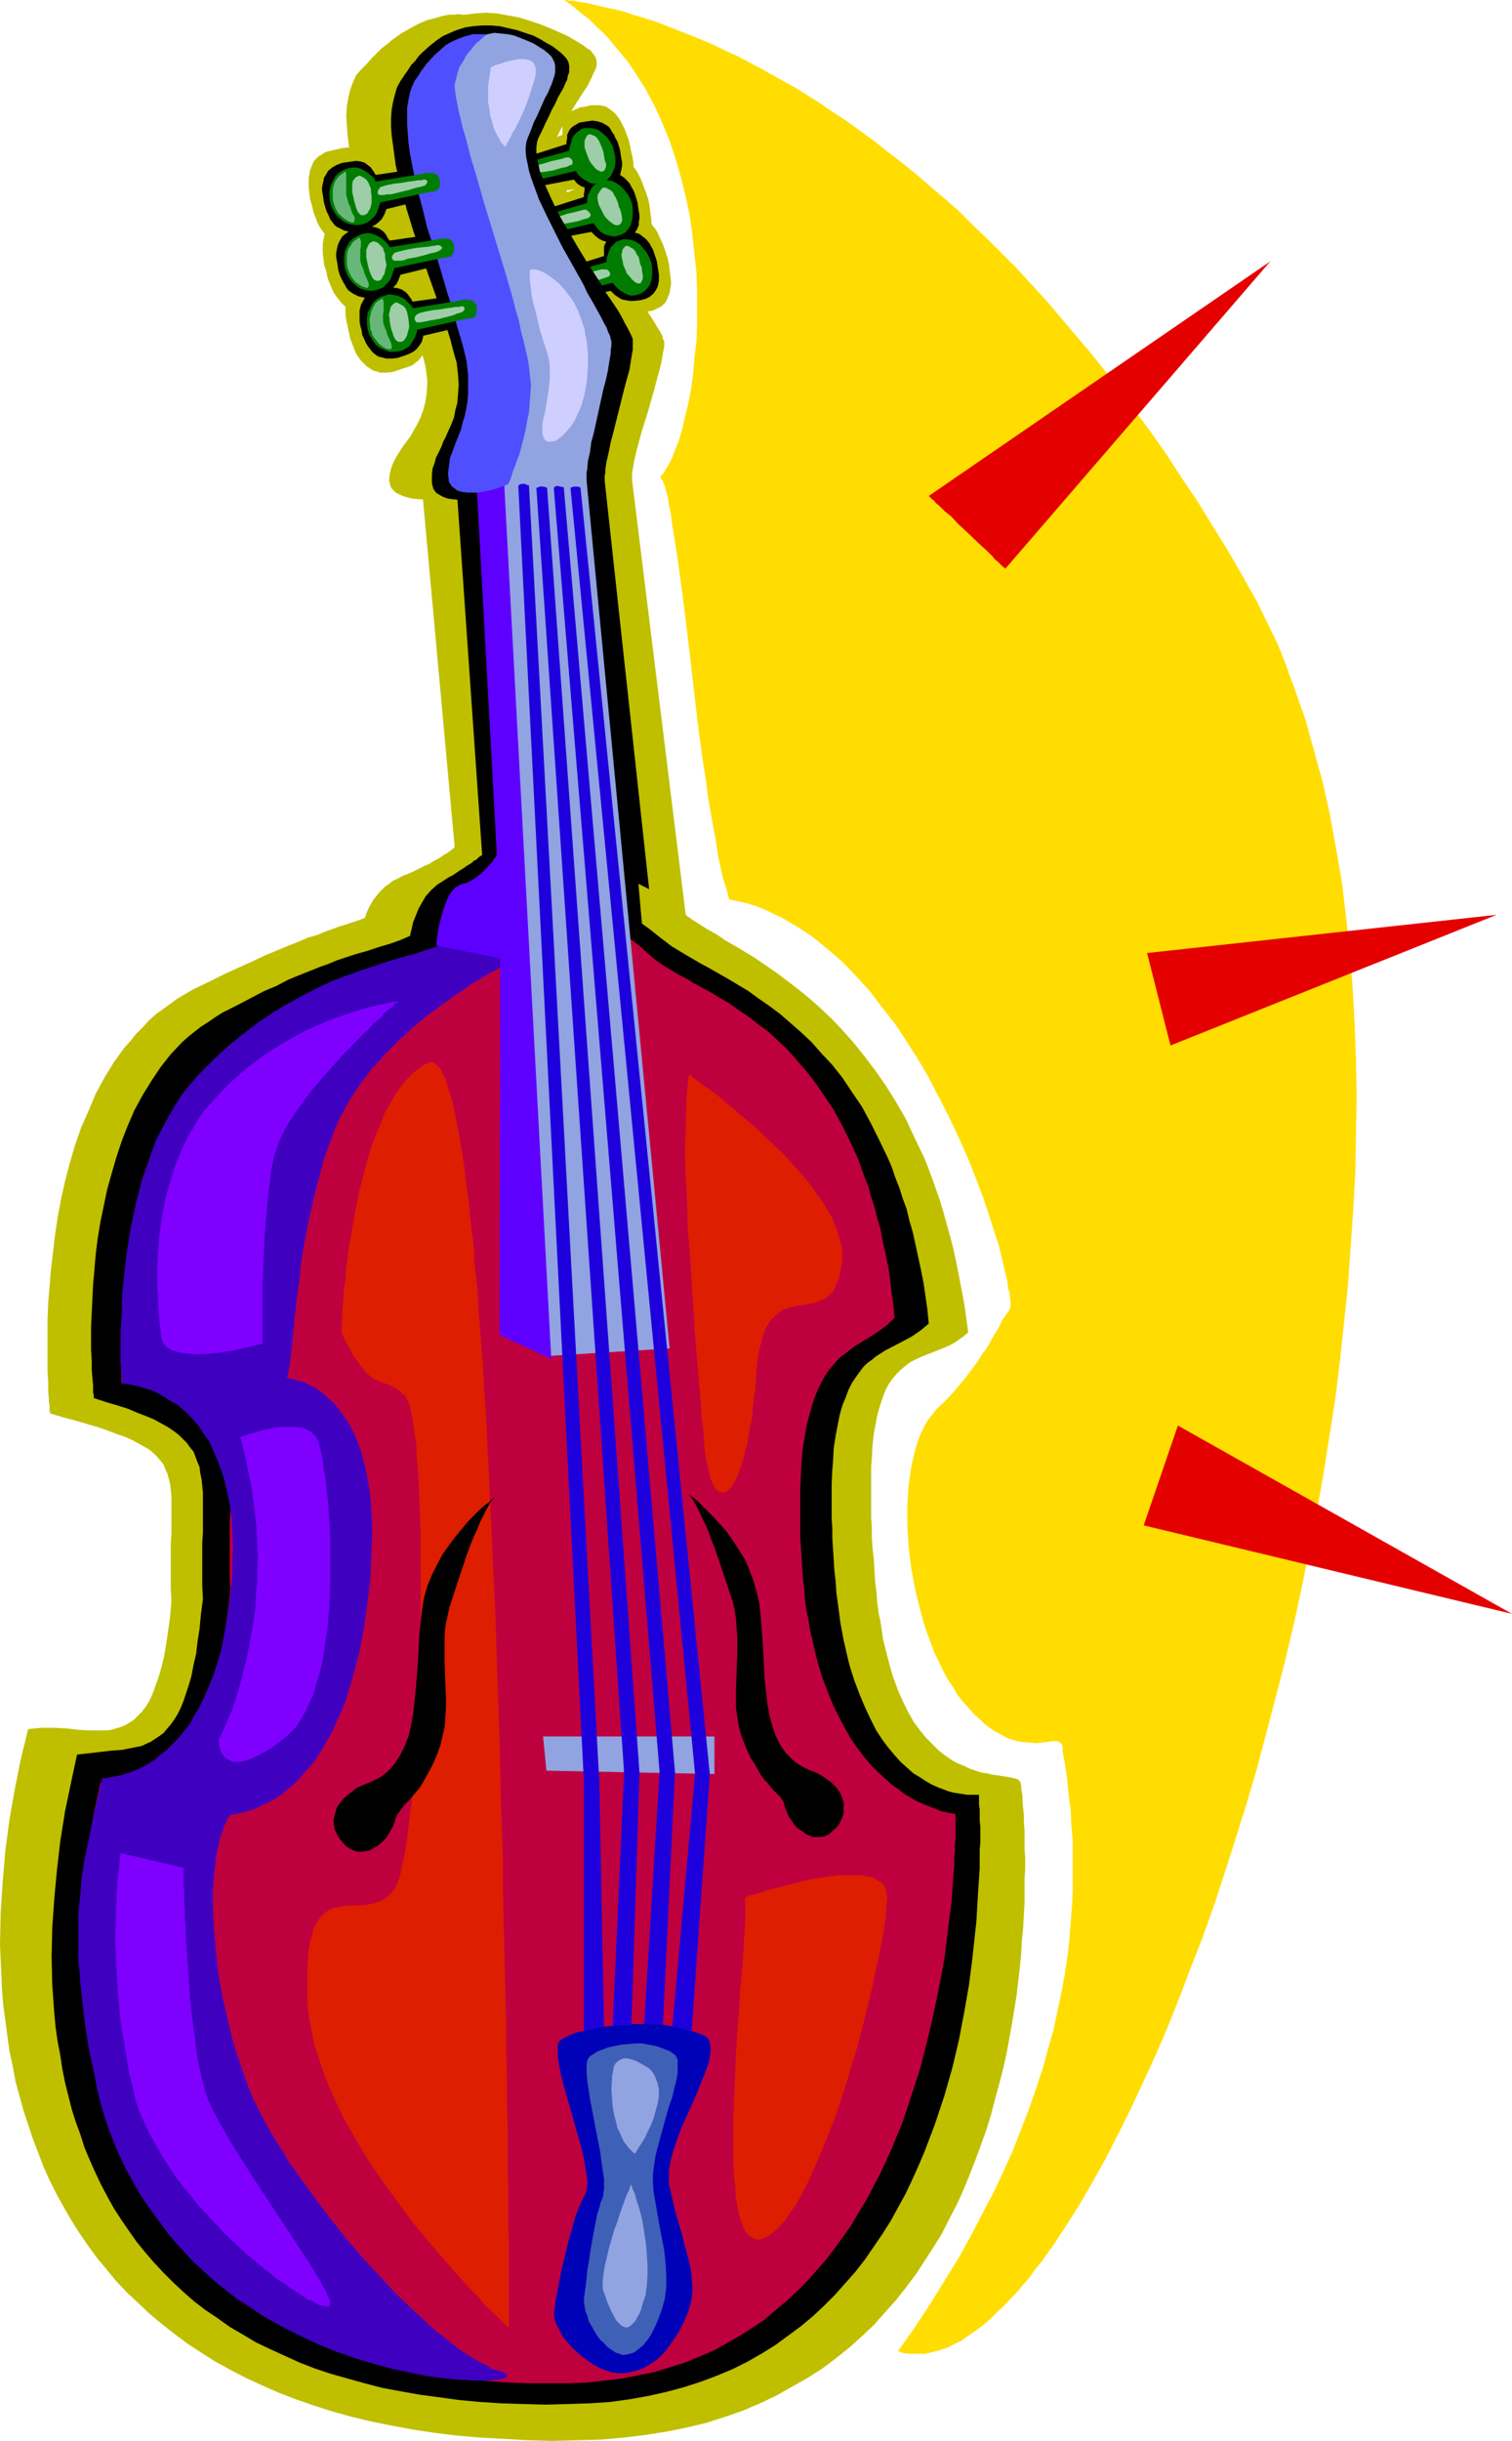 <?xml version="1.0" encoding="UTF-8" standalone="no"?>
<svg
   version="1.0"
   width="96.528mm"
   height="155.711mm"
   id="svg69"
   sodipodi:docname="Viola.wmf"
   xmlns:inkscape="http://www.inkscape.org/namespaces/inkscape"
   xmlns:sodipodi="http://sodipodi.sourceforge.net/DTD/sodipodi-0.dtd"
   xmlns="http://www.w3.org/2000/svg"
   xmlns:svg="http://www.w3.org/2000/svg">
  <sodipodi:namedview
     id="namedview69"
     pagecolor="#ffffff"
     bordercolor="#000000"
     borderopacity="0.25"
     inkscape:showpageshadow="2"
     inkscape:pageopacity="0.0"
     inkscape:pagecheckerboard="0"
     inkscape:deskcolor="#d1d1d1"
     inkscape:document-units="mm" />
  <defs
     id="defs1">
    <pattern
       id="WMFhbasepattern"
       patternUnits="userSpaceOnUse"
       width="6"
       height="6"
       x="0"
       y="0" />
  </defs>
  <path
     style="fill:#bfbf00;fill-opacity:1;fill-rule:evenodd;stroke:none"
     d="m 90.481,39.59 14.218,-0.808 h 0.162 v -0.162 h 0.485 0.646 l 0.808,0.162 0.323,0.162 0.485,0.162 0.323,0.485 0.323,0.485 0.323,0.646 0.323,0.646 0.323,0.97 0.162,1.131 0.162,1.131 v 0.97 l 0.162,0.808 v 1.131 l -0.162,0.323 v 0.323 l -0.162,0.162 -0.323,0.323 h -0.323 l -0.323,-0.162 h -0.323 v 0 l -14.38,4.201 -0.162,0.97 -0.323,0.808 -0.323,0.646 -0.323,0.646 -0.485,0.485 -0.485,0.485 -1.131,0.646 -1.131,0.646 -1.293,0.323 -1.131,0.323 -1.131,0.323 -1.616,0.323 H 83.372 L 82.564,59.142 81.917,58.981 81.11,58.658 80.302,58.334 79.655,57.688 79.009,57.203 78.363,56.395 77.717,55.587 77.07,54.618 76.586,53.648 l -0.485,-1.293 -0.485,-1.293 -0.323,-1.454 -0.485,-1.616 -0.162,-1.454 -0.162,-1.293 v -1.131 -1.131 l 0.162,-0.97 0.162,-0.97 0.323,-0.808 0.323,-0.808 0.323,-0.646 0.646,-0.646 0.485,-0.485 0.646,-0.323 0.646,-0.485 0.808,-0.323 0.808,-0.162 1.293,-0.323 1.454,-0.323 1.454,-0.162 h 1.454 0.646 l 0.646,0.323 0.646,0.323 0.808,0.323 0.485,0.485 0.646,0.808 0.485,0.808 z"
     id="path1" />
  <path
     style="fill:#bfbf00;fill-opacity:1;fill-rule:evenodd;stroke:none"
     d="m 93.874,55.264 14.218,-0.646 h 0.162 v 0 l 0.485,-0.162 h 0.646 l 0.808,0.162 0.323,0.162 0.485,0.323 0.323,0.323 0.323,0.485 0.323,0.646 0.323,0.808 0.323,0.808 0.162,1.131 0.162,1.131 v 0.97 1.778 0.485 l -0.162,0.323 v 0.162 l -0.323,0.162 h -0.323 -0.323 -0.323 l -14.38,4.201 -0.162,0.97 -0.323,0.808 -0.323,0.646 -0.323,0.646 -0.485,0.485 -0.485,0.485 -1.131,0.646 -1.131,0.646 -1.131,0.323 -2.262,0.646 -0.808,0.323 H 87.734 86.765 L 85.957,74.978 85.311,74.817 84.503,74.494 83.856,74.17 83.048,73.686 82.402,73.039 81.756,72.231 81.11,71.423 80.463,70.454 79.979,69.323 79.494,68.191 79.009,66.899 78.686,65.283 78.201,63.828 78.04,62.374 77.878,61.081 v -1.131 -1.131 l 0.162,-0.97 0.162,-0.97 0.323,-0.808 0.323,-0.808 0.485,-0.646 0.485,-0.485 0.485,-0.646 0.646,-0.485 0.808,-0.323 0.646,-0.162 0.808,-0.323 1.454,-0.323 1.293,-0.323 1.454,-0.162 h 1.454 0.646 l 0.808,0.162 0.646,0.323 0.646,0.485 0.646,0.485 0.485,0.646 0.646,0.808 z"
     id="path2" />
  <path
     style="fill:#bfbf00;fill-opacity:1;fill-rule:evenodd;stroke:none"
     d="M 99.367,70.131 113.586,69.323 h 0.162 v 0 l 0.485,-0.162 h 0.646 l 0.646,0.162 0.485,0.162 0.323,0.323 0.485,0.323 0.323,0.485 0.323,0.646 0.323,0.808 0.323,0.808 0.162,1.131 0.162,1.131 v 0.97 l 0.162,0.808 v 0.646 l -0.162,0.485 v 0.323 0.323 l -0.162,0.162 -0.323,0.323 h -0.323 l -0.323,-0.162 h -0.323 l -14.218,4.363 -0.323,0.808 -0.323,0.808 -0.162,0.646 -0.485,0.646 -0.485,0.646 -0.485,0.323 -0.969,0.808 -1.293,0.485 -1.131,0.323 -2.262,0.808 -1.616,0.162 H 92.42 91.612 L 90.804,89.521 89.996,89.36 89.35,88.875 88.542,88.39 87.896,87.744 87.249,87.098 86.603,86.29 85.957,85.32 85.472,84.189 84.987,82.896 84.503,81.604 84.179,80.149 83.856,78.533 83.533,77.079 83.372,75.948 v -1.293 -1.131 l 0.162,-0.97 0.162,-0.97 0.323,-0.808 0.323,-0.808 0.485,-0.646 0.485,-0.485 0.485,-0.485 0.646,-0.485 0.808,-0.323 1.454,-0.646 1.454,-0.323 1.293,-0.323 1.454,-0.162 h 1.454 0.808 l 0.646,0.323 0.646,0.323 0.646,0.323 0.646,0.485 0.485,0.808 0.646,0.808 z"
     id="path3" />
  <path
     style="fill:#bfbf00;fill-opacity:1;fill-rule:evenodd;stroke:none"
     d="m 117.787,119.254 v 0 l -0.323,0.162 h -0.323 -0.323 l -0.646,0.162 h -0.646 l -1.454,0.323 -1.777,0.162 -2.1,0.323 h -2.1 l -2.262,0.162 h -2.262 l -2.1,-0.162 -1.939,-0.162 -1.939,-0.485 -0.808,-0.323 -0.646,-0.323 -0.646,-0.323 -0.485,-0.485 -0.485,-0.485 -0.323,-0.646 -0.162,-0.646 -0.162,-0.646 0.162,-1.454 0.323,-1.454 0.485,-1.293 0.646,-1.293 0.808,-1.293 0.808,-1.293 0.969,-1.293 0.969,-1.293 1.616,-2.909 0.808,-1.616 0.646,-1.778 0.485,-1.778 0.323,-2.101 0.162,-2.262 v -1.131 l -0.162,-1.293 -0.162,-1.454 -0.323,-1.454 -0.485,-1.778 -0.646,-1.778 -0.646,-1.939 -0.808,-2.101 -0.808,-2.262 -0.969,-2.262 -0.969,-2.424 -2.1,-5.171 -1.131,-2.585 -2.1,-5.494 -2.1,-5.494 -1.939,-5.494 -0.969,-2.909 -0.808,-2.747 -0.646,-2.585 -0.646,-2.585 -0.485,-2.585 -0.323,-2.585 -0.162,-2.424 -0.162,-2.262 0.162,-2.262 0.323,-2.101 0.485,-1.939 0.646,-1.778 0.808,-1.778 1.293,-1.454 1.293,-1.293 1.131,-1.293 1.293,-1.293 1.131,-1.131 1.293,-0.97 1.131,-0.97 2.262,-1.616 2.262,-1.293 2.1,-1.131 1.939,-0.808 1.939,-0.485 1.616,-0.485 1.616,-0.323 h 1.293 l 1.131,-0.162 0.969,0.162 h 0.646 l 0.485,0.162 v 0.162 0 l -0.162,0.162 -0.323,0.323 -0.808,0.646 -0.808,0.646 -1.131,0.808 -1.131,0.97 -1.293,1.131 -1.293,0.97 -2.747,2.585 -1.293,1.293 -1.131,1.454 -1.131,1.293 -0.808,1.454 -0.646,1.293 -0.323,1.454 -0.162,0.808 0.323,1.131 0.162,1.293 0.646,1.454 0.485,1.778 0.808,1.939 0.969,2.101 0.969,2.101 0.969,2.424 1.293,2.585 1.131,2.585 1.454,2.747 2.747,5.656 5.817,11.635 2.747,5.817 1.293,2.909 1.293,2.747 1.293,2.585 1.131,2.747 1.131,2.424 0.969,2.424 0.808,2.101 0.646,2.101 0.646,1.939 0.485,1.616 0.162,1.454 0.162,1.293 -0.162,2.262 -0.323,2.262 -0.485,2.424 -0.646,2.262 -0.808,2.262 -0.808,2.262 -0.969,2.101 -0.969,1.939 -0.969,1.939 -0.969,1.616 -0.808,1.454 -0.808,1.293 -0.646,1.131 -0.323,0.323 -0.162,0.323 -0.162,0.323 -0.162,0.162 z"
     id="path4" />
  <path
     style="fill:#bfbf00;fill-opacity:1;fill-rule:evenodd;stroke:none"
     d="m 141.376,326.899 37,-1.778 -25.852,-209.261 v -0.485 -0.646 -0.808 l 0.162,-0.808 0.323,-1.939 0.485,-2.101 0.646,-2.424 0.646,-2.424 1.616,-5.171 1.454,-5.171 0.646,-2.424 0.646,-2.262 0.485,-2.101 0.323,-1.939 0.162,-0.808 0.162,-0.808 v -1.293 l -0.323,-0.485 -0.162,-0.808 -0.485,-0.97 -0.646,-0.97 -0.646,-1.131 -0.808,-1.293 -0.969,-1.454 -1.131,-1.454 -1.131,-1.454 -1.131,-1.616 -2.424,-3.555 -2.747,-3.717 -2.585,-3.717 -2.585,-3.878 -2.424,-3.878 -1.131,-1.939 -1.131,-1.778 -0.969,-1.778 -0.808,-1.778 -0.808,-1.778 -0.646,-1.616 -0.485,-1.616 -0.323,-1.454 -0.162,-1.454 v -1.131 l 0.162,-1.293 0.485,-0.97 0.969,-1.939 0.969,-1.778 0.969,-1.778 0.969,-1.454 0.969,-1.616 0.969,-1.454 0.808,-1.293 0.808,-1.131 0.646,-1.293 0.485,-0.97 0.485,-1.131 0.485,-0.97 0.162,-0.808 v -0.808 l -0.162,-0.808 -0.323,-0.646 -0.323,-0.323 -0.323,-0.485 -0.323,-0.485 -0.646,-0.323 -1.293,-0.97 -1.616,-0.97 -1.939,-1.131 -2.1,-0.97 -2.262,-0.97 -2.424,-0.97 -2.424,-0.808 -2.585,-0.808 -2.747,-0.485 -2.585,-0.485 -2.747,-0.162 -2.424,0.162 -2.424,0.323 -1.131,0.162 -1.131,0.323 -1.131,0.485 -0.808,0.485 -0.808,0.485 -0.646,0.646 -0.646,0.646 -0.323,0.808 -0.485,0.808 -0.162,0.646 -0.162,0.97 -0.162,0.808 v 1.778 l 0.323,1.939 0.485,2.101 0.646,1.939 0.808,2.101 1.616,3.878 0.969,1.778 0.323,0.808 0.323,0.808 0.646,1.454 0.485,1.454 0.323,0.646 0.323,0.808 0.162,0.97 0.485,1.131 0.323,1.293 0.646,1.293 0.485,1.454 0.485,1.454 0.646,1.778 0.646,1.616 1.293,3.717 1.454,3.717 1.454,4.04 3.07,8.08 1.454,3.878 1.454,3.717 1.454,3.393 0.646,1.778 0.646,1.454 0.646,1.454 0.646,1.454 0.485,1.293 0.485,0.97 0.485,1.131 0.323,1.131 0.323,1.131 0.162,1.293 0.162,2.424 v 2.585 l -0.162,2.747 -0.323,2.585 -0.646,2.424 -0.485,2.585 -0.808,2.424 -0.646,2.101 -0.646,1.939 -0.646,1.616 -0.323,0.808 -0.323,0.646 -0.485,1.131 -0.162,0.323 v 0.323 l -0.162,0.162 v 0 z"
     id="path5" />
  <path
     style="fill:#bfbf00;fill-opacity:1;fill-rule:evenodd;stroke:none"
     d="m 87.411,229.783 v -0.162 l -0.162,-0.485 v -0.808 l -0.162,-0.97 0.162,-1.131 v -1.454 l 0.162,-1.454 0.485,-1.454 0.485,-1.616 0.808,-1.778 0.969,-1.616 1.293,-1.616 0.646,-0.646 0.808,-0.808 0.969,-0.646 0.969,-0.808 1.131,-0.485 1.131,-0.646 1.293,-0.485 1.454,-0.646 1.293,-0.646 1.293,-0.646 1.131,-0.485 0.969,-0.646 0.969,-0.485 0.808,-0.485 0.646,-0.485 0.646,-0.323 0.485,-0.323 0.485,-0.323 0.323,-0.323 0.323,-0.162 0.323,-0.323 0.162,-0.162 -8.24,-90.329 48.633,-9.372 26.336,220.895 -56.712,-3.555 1.131,-90.814 z"
     id="path6" />
  <path
     style="fill:#bfbf00;fill-opacity:1;fill-rule:evenodd;stroke:none"
     d="m 144.769,59.304 -11.633,5.009 h -0.162 -0.323 l -0.485,0.323 -0.646,0.485 -0.162,0.162 -0.162,0.485 -0.162,0.485 -0.162,0.646 v 0.646 l 0.162,0.808 0.323,0.97 0.323,0.97 0.323,1.131 0.323,0.808 0.323,0.646 0.323,0.646 0.162,0.323 0.323,0.485 0.323,0.323 h 0.323 l 0.162,-0.162 0.323,-0.162 0.323,-0.162 13.087,-1.778 0.646,0.808 0.485,0.485 0.646,0.485 0.485,0.485 1.131,0.485 1.293,0.162 h 0.969 1.293 l 0.969,-0.162 1.131,-0.162 0.646,-0.162 0.646,-0.323 0.646,-0.323 0.646,-0.323 0.485,-0.485 0.485,-0.485 0.323,-0.646 0.323,-0.808 0.323,-0.808 0.162,-0.97 0.162,-0.97 v -1.131 l -0.162,-1.131 -0.162,-1.293 -0.162,-1.454 -0.323,-1.454 -0.485,-1.454 -0.485,-1.454 -0.485,-1.131 -0.485,-0.97 -0.485,-1.131 -0.485,-0.808 -0.646,-0.808 -0.485,-0.646 -0.646,-0.485 -0.646,-0.323 -0.646,-0.323 -0.646,-0.323 -0.808,-0.162 h -0.646 -1.454 l -1.131,0.323 -1.293,0.162 -1.293,0.485 -1.131,0.485 -0.485,0.485 -0.485,0.323 -0.323,0.646 -0.323,0.646 -0.162,0.646 -0.162,0.808 -0.162,0.97 z"
     id="path7" />
  <path
     style="fill:#bfbf00;fill-opacity:1;fill-rule:evenodd;stroke:none"
     d="m 135.721,32.48 -11.633,4.848 h -0.162 l -0.323,0.162 -0.485,0.162 -0.485,0.485 -0.323,0.323 -0.162,0.323 -0.162,0.485 v 0.646 0.646 l 0.162,0.808 0.162,0.97 0.323,0.97 0.485,1.131 0.323,0.808 0.323,0.646 0.162,0.646 0.323,0.485 0.162,0.323 0.162,0.162 0.323,0.162 h 0.323 0.162 l 0.162,-0.162 h 0.162 l 0.323,-0.162 12.926,-1.778 0.646,0.808 0.646,0.485 0.485,0.485 0.646,0.323 1.131,0.646 1.131,0.162 h 1.131 l 1.131,-0.162 1.131,-0.162 0.969,-0.162 0.646,-0.162 0.808,-0.162 0.646,-0.323 0.485,-0.485 0.485,-0.323 0.485,-0.646 0.485,-0.646 0.162,-0.646 0.323,-0.97 0.162,-0.808 0.162,-0.97 v -1.131 -1.131 l -0.162,-1.454 -0.323,-1.293 -0.323,-1.616 -0.323,-1.454 -0.485,-1.293 -0.485,-1.293 -0.485,-0.97 -0.485,-0.97 -0.485,-0.808 -0.646,-0.808 -0.646,-0.646 -0.646,-0.485 -0.646,-0.485 -0.485,-0.323 -0.808,-0.162 -0.646,-0.162 h -0.808 -1.454 l -1.131,0.323 -1.293,0.162 -1.131,0.485 -1.131,0.485 -0.485,0.323 -0.485,0.485 -0.485,0.485 -0.162,0.646 -0.323,0.808 -0.162,0.808 v 0.97 z"
     id="path8" />
  <path
     style="fill:#bfbf00;fill-opacity:1;fill-rule:evenodd;stroke:none"
     d="m 139.922,45.084 -11.472,4.848 h -0.162 l -0.485,0.162 -0.485,0.162 -0.485,0.485 -0.162,0.323 -0.323,0.323 -0.162,0.646 v 0.485 0.808 l 0.162,0.808 0.162,0.808 0.323,1.131 0.485,0.97 0.323,0.97 0.323,0.646 0.323,0.485 0.162,0.485 0.162,0.323 0.162,0.323 0.323,0.162 h 0.323 0.162 l 0.323,-0.323 0.162,-0.162 13.249,-1.778 0.646,0.808 0.485,0.485 0.485,0.485 0.646,0.485 1.131,0.485 1.131,0.162 h 1.131 1.131 l 1.131,-0.323 h 0.969 l 0.646,-0.162 0.808,-0.323 0.646,-0.323 0.485,-0.323 0.485,-0.485 0.485,-0.646 0.485,-0.646 0.323,-0.646 0.162,-0.808 0.323,-0.97 0.162,-0.97 v -1.131 l -0.162,-1.131 -0.162,-1.293 -0.162,-1.293 -0.323,-1.616 -0.485,-1.454 -0.485,-1.293 -0.485,-1.293 -0.485,-1.131 -0.485,-0.97 -0.485,-0.808 -0.646,-0.808 -0.646,-0.646 -0.485,-0.485 -0.646,-0.323 -0.808,-0.485 -0.646,-0.162 -0.646,-0.162 h -0.646 l -1.454,0.162 -1.293,0.162 -1.293,0.323 -1.131,0.323 -1.131,0.485 -0.485,0.485 -0.485,0.485 -0.323,0.485 -0.323,0.485 -0.323,0.808 -0.162,0.808 v 0.97 z"
     id="path9" />
  <path
     style="fill:#000000;fill-opacity:1;fill-rule:evenodd;stroke:none"
     d="m 145.739,61.728 -11.31,3.555 h -0.162 -0.323 l -0.485,0.323 -0.323,0.323 -0.485,0.485 -0.162,0.323 v 0.485 0.485 0.485 l 0.162,0.808 0.323,0.646 0.323,0.808 0.162,0.485 0.323,0.646 0.162,0.323 0.323,0.323 0.162,0.162 0.323,0.323 h 0.162 0.323 l 0.162,-0.162 h 0.162 l 11.795,-2.424 0.969,0.97 0.969,0.646 0.808,0.485 0.969,0.162 0.808,0.162 h 0.969 l 1.616,-0.162 1.293,-0.323 0.969,-0.485 0.969,-0.808 0.646,-0.97 0.323,-0.646 0.162,-0.646 0.162,-0.808 v -0.808 -0.808 l -0.162,-0.97 -0.162,-0.97 -0.162,-1.131 -0.323,-0.97 -0.323,-0.97 -0.323,-0.97 -0.485,-0.808 -0.323,-0.646 -0.969,-1.131 -0.485,-0.323 -0.969,-0.808 -1.131,-0.323 -1.293,-0.162 -1.131,0.162 -1.939,0.485 -0.969,0.323 -0.808,0.485 -0.646,0.808 -0.485,0.808 -0.162,0.646 v 0.485 z"
     id="path10" />
  <path
     style="fill:#000000;fill-opacity:1;fill-rule:evenodd;stroke:none"
     d="m 136.691,34.742 -11.149,3.555 h -0.162 l -0.323,0.162 -0.485,0.162 -0.485,0.323 -0.323,0.485 -0.162,0.808 v 0.646 0.485 l 0.162,0.646 0.323,0.808 0.323,0.646 0.162,0.646 0.323,0.646 0.162,0.323 0.162,0.323 0.162,0.323 0.323,0.162 h 0.323 l 0.323,-0.162 0.323,-0.162 11.795,-2.262 0.808,0.97 0.969,0.646 0.969,0.323 0.808,0.323 0.969,0.162 h 0.969 l 1.616,-0.162 1.131,-0.323 1.131,-0.646 0.808,-0.808 0.808,-0.97 0.162,-0.646 0.162,-0.646 0.162,-0.646 0.162,-0.808 v -0.97 l -0.162,-0.808 -0.162,-0.97 -0.162,-1.131 -0.323,-1.131 -0.323,-0.97 -0.485,-0.808 -0.323,-0.808 -0.485,-0.646 -0.323,-0.646 -0.485,-0.646 -0.485,-0.323 -1.131,-0.646 -1.131,-0.323 -1.131,-0.162 -1.293,0.162 -1.939,0.323 -0.808,0.485 -0.808,0.485 -0.646,0.646 -0.485,0.97 -0.162,0.485 v 0.646 l -0.162,0.808 z"
     id="path11" />
  <path
     style="fill:#000000;fill-opacity:1;fill-rule:evenodd;stroke:none"
     d="m 140.892,47.508 -11.149,3.555 h -0.162 -0.323 l -0.485,0.162 -0.323,0.323 -0.485,0.646 -0.162,0.323 v 0.485 0.485 0.485 l 0.162,0.646 0.323,0.808 0.162,0.808 0.323,0.646 0.323,0.485 0.162,0.323 0.162,0.323 0.162,0.323 0.323,0.162 h 0.323 0.162 l 0.485,-0.323 11.795,-2.262 0.969,0.97 0.808,0.646 0.969,0.485 0.969,0.323 h 0.808 0.808 l 1.777,-0.162 1.293,-0.323 0.969,-0.646 0.808,-0.646 0.808,-1.131 0.485,-1.131 V 53.487 l 0.162,-0.808 v -0.808 l -0.162,-0.97 -0.162,-0.97 -0.162,-1.131 -0.323,-1.131 -0.323,-0.97 -0.323,-0.808 -0.485,-0.808 -0.323,-0.646 -0.485,-0.646 -0.485,-0.485 -0.485,-0.485 -0.969,-0.646 -1.131,-0.323 -1.293,-0.162 -1.293,0.162 -1.939,0.485 -0.808,0.323 -0.808,0.485 -0.646,0.646 -0.485,0.97 -0.162,0.646 v 0.485 l -0.162,0.808 z"
     id="path12" />
  <path
     style="fill:#007c00;fill-opacity:1;fill-rule:evenodd;stroke:none"
     d="m 146.385,63.182 -10.018,2.909 h -0.162 -0.323 l -0.485,0.162 -0.485,0.323 -0.485,0.485 -0.323,0.485 -0.162,0.323 v 0.323 l 0.162,0.485 0.162,0.485 0.323,0.808 0.485,0.485 0.323,0.323 0.323,0.162 h 0.646 l 0.646,-0.162 10.825,-2.585 0.646,0.808 0.646,0.646 0.646,0.485 0.808,0.485 0.646,0.323 0.808,0.323 h 0.808 l 0.808,-0.162 0.969,-0.323 0.969,-0.646 0.646,-0.646 0.646,-0.97 0.323,-1.131 0.162,-1.293 v -1.293 l -0.162,-1.293 -0.485,-1.293 -0.646,-1.293 -0.808,-0.97 -0.808,-0.97 -0.969,-0.646 -1.131,-0.485 -1.131,-0.162 h -0.969 l -0.808,0.323 -0.808,0.323 -0.646,0.646 -0.646,0.646 -0.323,0.808 -0.323,0.808 -0.323,0.97 z"
     id="path13" />
  <path
     style="fill:#007c00;fill-opacity:1;fill-rule:evenodd;stroke:none"
     d="m 137.337,36.358 -10.018,2.747 h -0.162 l -0.323,0.162 -0.485,0.162 -0.485,0.323 -0.485,0.323 -0.323,0.485 v 0.323 0.485 0.323 l 0.162,0.485 0.485,0.808 0.485,0.646 0.323,0.323 0.323,0.162 h 0.323 l 0.323,-0.162 0.323,-0.162 h 0.162 l 10.987,-2.585 0.485,0.808 0.646,0.646 0.808,0.646 0.646,0.323 0.808,0.485 0.808,0.162 h 0.808 0.808 l 0.969,-0.323 0.808,-0.646 0.808,-0.808 0.485,-0.97 0.485,-1.131 0.162,-1.131 v -1.293 l -0.323,-1.454 -0.323,-1.293 -0.646,-1.131 -0.808,-1.131 -0.969,-0.808 -0.969,-0.808 -0.969,-0.323 -1.131,-0.162 h -1.131 l -0.808,0.162 -0.646,0.485 -0.646,0.485 -0.646,0.646 -0.485,0.808 -0.162,0.97 -0.323,0.808 z"
     id="path14" />
  <path
     style="fill:#007c00;fill-opacity:1;fill-rule:evenodd;stroke:none"
     d="m 141.699,48.962 -10.018,2.909 h -0.162 -0.485 l -0.323,0.162 -0.646,0.323 -0.485,0.323 -0.323,0.646 v 0.323 0.323 0.485 l 0.162,0.485 0.485,0.808 0.323,0.485 0.485,0.323 0.323,0.162 h 0.323 l 0.323,-0.162 0.485,-0.162 10.987,-2.585 0.646,0.808 0.485,0.646 0.646,0.646 0.808,0.485 0.808,0.323 0.808,0.162 0.808,0.162 0.808,-0.162 0.969,-0.323 0.969,-0.485 0.646,-0.808 0.646,-0.97 0.323,-1.293 0.162,-1.131 V 50.578 l -0.162,-1.454 -0.485,-1.293 -0.646,-1.131 -0.808,-0.97 -0.969,-0.97 -0.969,-0.646 -0.969,-0.485 -1.131,-0.162 h -0.969 l -0.969,0.323 -0.646,0.323 -0.646,0.646 -0.646,0.646 -0.323,0.808 -0.485,0.808 -0.162,0.97 z"
     id="path15" />
  <path
     style="fill:#9ecea8;fill-opacity:1;fill-rule:evenodd;stroke:none"
     d="m 150.909,59.304 h 0.162 0.162 0.485 l 0.323,0.323 0.646,0.323 0.646,0.646 0.162,0.485 0.323,0.485 0.323,0.485 0.162,0.808 0.162,0.808 0.323,0.646 0.162,1.131 0.162,0.97 v 0.646 l -0.162,0.485 -0.162,0.323 -0.162,0.323 -0.323,0.162 h -0.323 l -0.485,-0.162 -0.485,-0.323 -0.485,-0.485 -0.969,-1.131 -0.323,-0.323 -0.162,-0.485 -0.646,-1.454 -0.323,-1.616 -0.162,-0.808 0.162,-0.808 0.162,-0.646 z"
     id="path16" />
  <path
     style="fill:#9ecea8;fill-opacity:1;fill-rule:evenodd;stroke:none"
     d="m 141.861,32.48 h 0.162 l 0.323,-0.162 0.323,0.162 0.485,0.162 0.646,0.323 0.485,0.646 0.323,0.485 0.162,0.485 0.323,0.646 0.323,0.808 0.162,0.646 0.162,0.808 0.162,1.131 0.323,0.808 v 0.808 l -0.162,0.323 -0.162,0.485 -0.323,0.162 -0.162,0.162 h -0.485 l -0.323,-0.162 -0.646,-0.323 -0.485,-0.485 -0.808,-0.97 -0.323,-0.485 -0.162,-0.323 -0.323,-0.808 -0.323,-0.808 -0.485,-1.454 V 34.742 33.934 l 0.323,-0.808 z"
     id="path17" />
  <path
     style="fill:#9ecea8;fill-opacity:1;fill-rule:evenodd;stroke:none"
     d="m 145.416,45.246 v 0 h 0.323 0.485 l 0.485,0.323 0.646,0.323 0.646,0.646 0.162,0.485 0.323,0.485 0.323,0.646 0.323,0.808 0.162,0.808 0.323,0.646 0.323,1.131 0.162,0.97 v 0.646 l -0.162,0.485 -0.162,0.323 -0.323,0.162 -0.323,0.162 h -0.485 l -0.485,-0.162 -0.485,-0.323 -0.646,-0.485 -0.969,-0.97 -0.323,-0.485 -0.162,-0.323 -0.808,-1.616 -0.323,-0.646 -0.162,-0.808 -0.162,-0.808 0.162,-0.808 0.485,-0.808 z"
     id="path18" />
  <path
     style="fill:#9ecea8;fill-opacity:1;fill-rule:evenodd;stroke:none"
     d="m 146.224,64.96 h 0.162 v 0 l 0.485,0.323 0.323,0.485 v 0.162 0.323 l -0.162,0.323 -0.323,0.162 -0.485,0.162 -0.485,0.162 -1.454,0.485 -1.777,0.323 -1.616,0.323 -1.616,0.323 h -0.646 l -0.485,0.162 h -0.323 -0.323 l -0.485,-0.162 -0.323,-0.162 -0.162,-0.162 V 67.868 67.707 l 0.323,-0.162 0.323,-0.162 0.323,-0.162 0.323,-0.162 0.969,-0.323 1.454,-0.485 1.454,-0.323 1.454,-0.485 1.293,-0.323 0.646,-0.162 h 0.485 0.323 z"
     id="path19" />
  <path
     style="fill:#9ecea8;fill-opacity:1;fill-rule:evenodd;stroke:none"
     d="m 137.337,37.974 v 0 l 0.162,0.162 0.323,0.162 0.323,0.485 v 0.323 0.323 0.162 l -0.323,0.162 -0.485,0.162 -0.646,0.323 -1.454,0.323 -1.616,0.485 -1.777,0.323 -1.454,0.162 -0.646,0.162 h -0.646 l -0.323,0.162 h -0.323 l -0.485,-0.323 -0.323,-0.323 v -0.162 -0.162 l 0.162,-0.323 0.485,-0.162 0.162,-0.162 h 0.323 l 1.131,-0.485 1.293,-0.323 1.454,-0.485 1.454,-0.323 1.454,-0.323 0.485,-0.162 0.485,-0.162 h 0.485 z"
     id="path20" />
  <path
     style="fill:#9ecea8;fill-opacity:1;fill-rule:evenodd;stroke:none"
     d="m 141.538,50.578 v 0 l 0.162,0.162 0.323,0.323 0.323,0.323 0.162,0.323 v 0.323 l -0.162,0.162 -0.323,0.323 -0.485,0.162 -0.646,0.162 -1.454,0.485 -1.616,0.323 -1.777,0.323 -1.454,0.162 -0.646,0.162 h -0.646 l -0.323,0.162 h -0.323 l -0.485,-0.162 -0.323,-0.485 V 53.648 53.487 l 0.162,-0.162 0.323,-0.162 0.323,-0.162 0.485,-0.162 0.323,-0.162 0.646,-0.162 1.293,-0.485 1.454,-0.485 1.454,-0.323 1.293,-0.323 0.646,-0.162 0.485,-0.162 h 0.485 z"
     id="path21" />
  <path
     style="fill:#000000;fill-opacity:1;fill-rule:evenodd;stroke:none"
     d="m 136.206,326.899 32.476,-1.778 -22.782,-209.261 v -0.485 -0.646 l 0.162,-0.808 v -0.808 l 0.323,-1.939 0.485,-2.101 0.485,-2.424 0.646,-2.424 1.293,-5.171 1.293,-5.171 0.646,-2.424 0.646,-2.262 0.323,-2.101 0.323,-1.939 0.162,-0.808 v -0.808 -1.293 -0.485 l -0.323,-0.808 -0.485,-0.97 -0.485,-0.97 -0.646,-1.131 -0.646,-1.293 -0.808,-1.454 -0.969,-1.454 -0.969,-1.454 -1.131,-1.616 -0.969,-1.778 -1.131,-1.778 -2.424,-3.717 -2.262,-3.717 -2.262,-3.878 -2.262,-3.878 -1.777,-3.717 -0.808,-1.778 -0.808,-1.778 -0.646,-1.778 -0.646,-1.616 -0.323,-1.616 -0.323,-1.454 -0.162,-1.454 v -1.131 l 0.162,-1.293 0.323,-0.97 0.969,-1.939 0.808,-1.778 0.808,-1.616 0.646,-1.454 0.808,-1.454 0.646,-1.454 0.646,-1.131 0.646,-1.131 0.485,-1.131 0.485,-0.97 0.162,-0.97 0.323,-0.808 V 16.644 15.836 l -0.162,-0.808 -0.323,-0.646 -0.485,-0.646 -0.808,-0.808 -0.969,-0.808 -1.293,-0.97 -1.454,-0.808 -1.616,-0.97 -1.616,-0.808 -1.939,-0.646 -1.939,-0.646 -2.1,-0.485 -2.1,-0.485 -2.1,-0.162 h -2.1 l -2.1,0.162 -2.1,0.323 -1.939,0.646 -0.969,0.485 -0.808,0.485 -0.646,0.485 -0.646,0.485 -0.485,0.646 -0.808,1.131 -0.323,0.808 -0.323,1.454 -0.162,1.616 0.162,1.616 0.323,1.616 0.485,1.778 0.485,1.778 1.293,3.393 1.293,3.07 0.485,1.454 0.485,1.293 0.162,0.646 0.323,0.808 0.162,0.97 0.323,1.131 0.485,1.293 0.323,1.293 0.485,1.454 0.485,1.454 0.485,1.778 0.646,1.616 1.131,3.717 1.131,3.717 1.454,4.04 2.585,8.08 1.293,3.878 1.293,3.717 1.293,3.393 0.485,1.778 0.646,1.454 0.485,1.454 0.485,1.454 0.485,1.293 0.485,0.97 0.485,1.131 0.162,1.131 0.485,2.424 0.162,2.424 v 2.585 l -0.162,2.747 -0.323,2.585 -0.485,2.424 -0.485,2.585 -0.646,2.424 -0.646,2.101 -0.646,1.939 -0.485,1.616 -0.323,0.808 -0.162,0.646 -0.323,0.646 -0.162,0.485 v 0.323 l -0.162,0.323 -0.162,0.162 v 0 z"
     id="path22" />
  <path
     style="fill:#000000;fill-opacity:1;fill-rule:evenodd;stroke:none"
     d="m 120.857,119.254 v 0 l -0.162,0.162 h -0.162 -0.323 l -0.969,0.162 -0.969,0.323 -1.293,0.162 -1.454,0.323 h -1.454 l -1.616,0.162 h -1.454 l -1.616,-0.162 -1.293,-0.162 -1.293,-0.485 -1.131,-0.646 -0.485,-0.323 -0.323,-0.485 -0.323,-0.485 -0.162,-0.646 -0.162,-0.646 v -0.646 -1.454 l 0.162,-1.454 0.485,-1.293 0.323,-1.293 1.293,-2.585 0.485,-1.293 0.646,-1.293 0.646,-1.454 0.646,-1.454 0.646,-1.616 0.323,-1.778 0.485,-1.778 0.162,-2.101 0.162,-2.262 -0.162,-2.424 -0.162,-1.454 -0.162,-1.454 -0.485,-1.616 -0.485,-1.778 -0.485,-1.939 -0.646,-2.101 -0.646,-2.101 -0.808,-2.262 -0.808,-2.262 -0.808,-2.424 -1.777,-5.009 -1.777,-5.171 -1.777,-5.171 -1.616,-5.333 -1.454,-5.171 -0.485,-2.585 -0.646,-2.585 -0.323,-2.424 -0.323,-2.424 -0.323,-2.262 -0.162,-2.262 v -2.101 l 0.162,-2.101 0.323,-1.778 0.485,-1.939 0.485,-1.616 0.808,-1.454 0.969,-1.454 0.808,-1.131 0.808,-1.293 0.969,-0.97 0.808,-1.131 0.969,-0.97 1.616,-1.454 1.616,-1.293 1.616,-1.131 1.454,-0.646 1.454,-0.646 1.131,-0.323 1.293,-0.323 h 0.969 0.808 0.808 l 0.485,0.162 0.323,0.162 0.162,0.162 -0.162,0.162 -0.162,0.323 -0.485,0.323 -0.485,0.485 -0.646,0.646 -0.646,0.646 -0.808,0.646 -0.646,0.808 -1.616,1.939 -0.808,0.97 -0.646,1.131 -0.646,1.131 -0.485,1.293 -0.485,1.293 -0.162,1.293 v 0.808 1.131 l 0.323,1.293 0.323,1.454 0.485,1.778 0.485,1.939 0.646,2.101 0.646,2.101 0.808,2.424 0.808,2.585 0.808,2.585 0.969,2.747 1.939,5.656 4.039,11.635 1.939,5.817 1.939,5.656 0.808,2.585 0.808,2.747 0.808,2.424 0.646,2.424 0.646,2.101 0.485,2.101 0.485,1.939 0.162,1.616 0.162,1.454 0.162,1.293 -0.162,2.262 -0.162,2.262 -0.323,2.424 -0.485,2.262 -0.646,2.262 -0.646,2.262 -0.485,2.101 -0.646,1.939 -0.808,1.939 -0.646,1.616 -0.646,1.454 -0.485,1.293 -0.485,1.131 -0.323,0.646 -0.162,0.323 -0.162,0.162 z"
     id="path23" />
  <path
     style="fill:#bfbf00;fill-opacity:1;fill-rule:evenodd;stroke:none"
     d="m 12.118,340.796 v -0.323 l -0.162,-0.162 v -0.485 -0.485 -0.646 l -0.162,-0.646 v -0.808 l -0.162,-1.778 v -2.262 l -0.162,-2.424 v -2.909 -3.07 -3.232 -3.555 l 0.162,-3.878 0.323,-3.878 0.323,-4.04 0.485,-4.04 0.485,-4.201 0.646,-4.363 0.808,-4.363 0.969,-4.363 1.131,-4.363 1.293,-4.363 1.454,-4.201 1.777,-4.04 1.777,-4.201 2.1,-3.878 2.262,-3.717 2.585,-3.555 1.454,-1.616 1.293,-1.616 1.616,-1.616 1.454,-1.616 1.616,-1.454 1.777,-1.293 1.777,-1.293 1.777,-1.293 1.939,-1.131 1.939,-1.131 4.039,-1.939 3.555,-1.778 3.555,-1.616 3.231,-1.454 3.07,-1.454 2.747,-1.131 2.747,-1.131 2.424,-0.97 2.262,-0.97 2.262,-0.646 1.939,-0.808 1.777,-0.646 1.777,-0.646 1.616,-0.485 1.454,-0.485 1.454,-0.485 2.585,-0.97 2.262,-0.808 2.1,-0.97 1.939,-1.293 1.777,-1.293 0.969,-0.97 0.969,-0.808 0.969,-1.131 1.131,-1.131 0.969,-1.293 1.131,-1.293 1.293,-1.454 1.293,-1.131 1.454,-1.131 1.616,-0.97 1.616,-0.646 1.777,-0.646 1.777,-0.485 1.939,-0.323 1.939,-0.162 h 2.1 2.1 l 2.1,0.162 2.262,0.162 4.362,0.808 2.262,0.485 4.362,1.293 4.524,1.616 4.201,1.778 4.201,1.939 3.878,2.101 1.939,0.97 1.777,1.131 1.616,1.131 1.616,0.97 1.454,1.131 1.454,1.131 1.293,0.97 1.616,1.131 1.777,1.131 1.777,1.131 2.1,1.131 2.1,1.454 2.262,1.293 1.131,0.646 1.293,0.808 2.424,1.454 2.585,1.778 2.585,1.778 2.585,1.939 2.747,2.101 2.585,2.101 2.747,2.424 2.747,2.585 2.747,2.909 2.585,2.909 2.585,3.232 2.585,3.393 2.585,3.717 2.424,3.878 2.424,4.201 2.1,4.525 2.262,4.686 0.969,2.424 0.969,2.585 0.969,2.747 0.969,2.747 0.808,2.747 0.808,2.909 0.808,2.909 0.808,3.07 0.646,3.07 0.646,3.232 0.646,3.393 0.646,3.393 0.485,3.393 0.485,3.555 -1.131,0.97 -1.131,0.808 -0.969,0.646 -1.131,0.646 -2.262,0.97 -4.524,1.778 -2.1,0.97 -1.131,0.646 -0.969,0.808 -0.969,0.808 -0.969,0.97 -0.969,1.131 -0.808,1.131 -0.808,1.454 -0.646,1.616 -0.646,1.939 -0.646,2.101 -0.485,2.424 -0.485,2.585 -0.323,2.909 -0.162,3.232 -0.162,1.778 v 1.778 8.241 2.262 l 0.162,2.424 v 2.424 l 0.162,2.585 0.323,2.747 0.162,2.747 0.162,2.747 0.323,2.424 0.162,2.424 0.323,2.424 0.485,2.262 0.323,2.262 0.323,2.101 0.485,1.939 0.485,1.939 0.485,1.778 0.485,1.778 0.485,1.616 1.131,3.07 1.293,2.909 1.293,2.585 1.293,2.262 1.454,1.939 1.454,1.778 1.616,1.616 1.454,1.454 1.454,1.131 1.616,1.131 1.454,0.808 1.616,0.646 1.293,0.646 1.454,0.485 1.454,0.485 1.293,0.162 1.293,0.323 1.293,0.162 0.969,0.162 1.131,0.162 0.808,0.162 0.808,0.162 0.646,0.162 0.485,0.162 0.323,0.323 0.323,0.323 v 0.323 l 0.162,0.485 v 0.646 l 0.162,0.97 0.162,1.131 v 1.293 l 0.162,1.454 0.162,1.616 v 1.778 l 0.162,1.939 v 2.101 2.262 l 0.162,2.262 v 2.585 l -0.162,2.585 v 2.747 2.909 l -0.162,2.909 -0.162,3.07 -0.323,3.07 -0.162,3.232 -0.323,3.393 -0.808,6.787 -1.131,6.948 -0.646,3.555 -0.646,3.555 -0.808,3.555 -0.969,3.717 -0.969,3.555 -0.969,3.717 -1.131,3.717 -1.293,3.555 -1.293,3.555 -1.454,3.717 -1.454,3.555 -1.616,3.555 -1.777,3.393 -1.777,3.555 -2.1,3.393 -2.1,3.232 -2.1,3.232 -2.424,3.232 -2.424,3.07 -2.747,3.07 -2.585,2.909 -2.908,2.747 -3.07,2.747 -3.231,2.585 -3.231,2.424 -3.555,2.262 -3.716,2.101 -3.716,2.101 -4.039,1.939 -4.201,1.778 -4.201,1.454 -4.524,1.454 -4.686,1.131 -4.847,0.97 -5.009,0.808 -5.332,0.646 -5.332,0.485 -5.655,0.162 -6.301,0.162 -5.978,-0.162 -5.817,-0.323 -5.817,-0.323 -5.493,-0.485 -5.332,-0.646 -5.332,-0.808 -5.17,-0.97 -4.847,-0.97 -4.686,-1.131 -4.686,-1.293 -4.524,-1.454 -4.201,-1.454 -4.201,-1.616 -4.039,-1.778 -3.878,-1.778 -3.716,-1.939 -3.555,-1.939 -3.555,-2.262 -3.231,-2.101 -3.231,-2.424 -3.07,-2.424 -2.908,-2.424 -2.747,-2.585 -2.747,-2.585 -2.585,-2.747 -2.262,-2.747 -2.424,-2.909 -2.1,-2.909 -2.1,-3.07 -1.939,-3.07 -1.777,-3.07 -1.777,-3.232 -1.616,-3.232 -1.454,-3.232 -1.293,-3.393 -1.293,-3.393 -1.131,-3.393 -1.131,-3.393 -0.969,-3.555 -0.969,-3.555 -0.646,-3.555 -0.808,-3.717 -0.485,-3.555 -0.485,-3.717 -0.485,-3.555 -0.323,-3.717 -0.162,-3.717 L 0,468.776 l 0.162,-7.595 0.485,-7.433 0.646,-7.595 0.969,-7.272 1.293,-7.433 1.454,-7.272 1.777,-7.272 1.616,-0.162 1.616,-0.162 h 3.07 l 3.07,0.162 2.747,0.323 2.747,0.162 h 2.747 1.131 l 1.293,-0.162 1.131,-0.323 1.131,-0.323 1.131,-0.485 1.131,-0.646 0.969,-0.646 0.969,-0.97 0.969,-0.97 0.969,-1.293 0.808,-1.293 0.808,-1.778 0.646,-1.778 0.808,-2.262 0.646,-2.262 0.646,-2.585 0.485,-2.909 0.485,-3.232 0.485,-3.555 0.162,-1.778 0.162,-1.939 -0.162,-3.232 v -2.909 -5.333 -2.424 l 0.162,-2.262 v -2.262 -5.494 -1.454 l -0.162,-1.454 -0.162,-1.454 -0.323,-1.293 -0.323,-1.131 -0.485,-1.131 -0.485,-1.131 -0.646,-0.808 -0.808,-0.97 -0.808,-0.808 -1.131,-0.97 -1.131,-0.646 -1.454,-0.808 -1.454,-0.808 -1.777,-0.808 -1.939,-0.646 -2.1,-0.808 -2.262,-0.808 -2.747,-0.808 -2.747,-0.808 -3.07,-0.808 z"
     id="path24" />
  <path
     style="fill:#000000;fill-opacity:1;fill-rule:evenodd;stroke:none"
     d="m 98.721,229.783 v -1.293 -0.97 l 0.162,-1.131 0.162,-1.293 0.323,-1.293 0.323,-1.454 0.646,-1.616 0.646,-1.616 0.808,-1.454 0.969,-1.616 1.293,-1.454 1.454,-1.293 1.777,-1.131 0.969,-0.646 0.969,-0.485 0.969,-0.646 0.969,-0.646 0.808,-0.485 0.646,-0.485 0.808,-0.485 0.485,-0.323 0.485,-0.485 0.485,-0.162 0.646,-0.646 0.485,-0.323 0.323,-0.162 v -0.162 l -6.463,-92.915 34.738,-8.564 19.227,220.895 -41.363,-3.555 0.646,-90.814 z"
     id="path25" />
  <path
     style="fill:#000000;fill-opacity:1;fill-rule:evenodd;stroke:none"
     d="m 22.62,337.079 v -0.323 -0.162 -0.323 l -0.162,-0.485 v -0.485 -1.293 l -0.162,-1.778 -0.162,-1.939 v -2.262 l -0.162,-2.585 v -5.656 l 0.162,-3.232 0.162,-3.393 0.162,-3.393 0.323,-3.717 0.323,-3.717 0.485,-3.878 0.646,-3.878 0.808,-3.878 0.808,-3.878 1.131,-4.04 1.131,-3.878 1.293,-3.878 1.454,-3.717 1.616,-3.717 1.939,-3.555 2.1,-3.393 2.262,-3.393 2.424,-3.07 2.747,-2.909 1.454,-1.293 1.616,-1.293 1.454,-1.131 1.777,-1.131 1.616,-1.131 1.777,-1.131 3.555,-1.778 3.393,-1.778 3.07,-1.616 3.07,-1.293 2.747,-1.454 2.747,-1.131 2.424,-0.97 2.424,-0.97 2.262,-0.808 1.939,-0.808 1.939,-0.646 1.939,-0.646 1.616,-0.485 1.777,-0.485 1.454,-0.485 1.454,-0.485 2.747,-0.808 2.262,-0.808 2.262,-0.97 1.939,-0.97 2.1,-1.454 0.808,-0.808 0.969,-0.808 0.969,-0.97 0.969,-1.131 0.969,-1.131 1.131,-1.454 1.131,-1.293 1.131,-1.131 1.131,-0.97 1.454,-0.97 1.293,-0.646 1.454,-0.646 1.616,-0.485 1.616,-0.323 1.616,-0.162 h 1.616 1.777 1.777 l 1.777,0.323 1.777,0.323 3.555,0.808 3.716,1.293 3.716,1.454 3.555,1.616 3.393,1.778 3.231,1.939 3.07,2.101 2.908,2.101 2.424,1.939 1.293,0.97 1.454,1.131 1.616,0.97 1.616,0.97 1.939,1.131 1.939,1.131 2.1,1.131 2.262,1.293 2.262,1.293 2.424,1.454 2.424,1.454 2.424,1.778 2.585,1.778 2.585,1.939 2.424,2.101 2.585,2.262 2.585,2.424 2.424,2.747 2.585,2.747 2.424,3.07 2.262,3.393 2.424,3.555 2.1,3.878 2.1,4.201 2.1,4.363 0.969,2.262 0.808,2.424 0.969,2.424 0.808,2.585 0.969,2.585 0.646,2.747 0.808,2.747 0.646,2.909 1.293,5.979 0.646,3.232 0.485,3.232 0.485,3.393 0.323,3.393 -0.969,0.808 -0.969,0.808 -2.1,1.454 -2.1,1.131 -4.362,2.262 -2.262,1.454 -0.969,0.808 -1.131,0.808 -0.969,0.97 -0.969,1.293 -0.808,1.131 -0.969,1.454 -0.808,1.616 -0.646,1.778 -0.808,1.939 -0.646,2.262 -0.485,2.424 -0.485,2.585 -0.485,3.07 -0.162,3.232 -0.162,1.778 -0.162,3.555 v 2.101 4.04 2.262 l 0.162,2.424 v 2.262 l 0.162,2.585 0.162,2.585 0.162,2.585 0.323,2.747 0.162,2.585 0.323,2.424 0.323,2.424 0.323,2.424 0.808,4.363 0.485,2.101 0.485,2.101 0.485,1.939 1.131,3.555 1.293,3.393 1.293,3.07 1.293,2.747 1.293,2.585 1.454,2.262 1.454,1.939 1.616,1.939 1.454,1.616 1.616,1.454 1.454,1.293 1.616,0.97 1.454,0.97 1.454,0.808 1.454,0.646 1.293,0.485 1.293,0.485 1.293,0.323 1.131,0.162 0.969,0.162 0.969,0.162 h 0.808 1.777 0.162 0.162 v 0.323 0.485 0.808 0.808 l 0.162,1.131 v 1.131 1.454 l 0.162,1.616 v 3.555 l -0.162,1.939 v 2.262 2.262 l -0.162,2.424 -0.162,2.424 -0.162,2.585 -0.162,2.747 -0.162,2.747 -0.323,2.909 -0.646,5.979 -0.808,6.302 -1.131,6.464 -1.293,6.787 -1.616,6.787 -1.939,6.787 -2.262,6.787 -1.293,3.393 -1.293,3.393 -1.454,3.393 -1.454,3.232 -1.616,3.393 -1.777,3.232 -1.777,3.232 -1.939,3.07 -2.1,3.07 -2.1,3.07 -2.262,2.909 -2.424,2.747 -2.585,2.909 -2.585,2.585 -2.747,2.585 -2.908,2.424 -3.07,2.262 -3.07,2.262 -3.393,2.101 -3.393,1.939 -3.555,1.778 -3.878,1.616 -3.878,1.454 -4.039,1.293 -4.201,1.131 -4.362,0.97 -4.524,0.808 -4.686,0.646 -4.847,0.323 -5.17,0.162 -5.493,0.162 -5.493,-0.162 -5.332,-0.162 -5.009,-0.323 -5.17,-0.485 -4.686,-0.646 -4.847,-0.646 -4.524,-0.808 -4.362,-0.808 -4.362,-1.131 -4.039,-1.131 -4.039,-1.131 -3.878,-1.293 -3.716,-1.454 -3.555,-1.616 -3.555,-1.616 -3.393,-1.616 -3.231,-1.939 -3.07,-1.778 -2.908,-2.101 -2.908,-1.939 -2.747,-2.101 -2.585,-2.262 -2.424,-2.262 -2.424,-2.424 -2.262,-2.424 -2.1,-2.424 -2.1,-2.585 -1.939,-2.747 -1.777,-2.585 -1.777,-2.747 -1.616,-2.909 -1.454,-2.747 -1.454,-3.07 -1.293,-2.909 -1.293,-3.07 -0.969,-3.07 -1.131,-3.07 -0.969,-3.07 -0.808,-3.232 -0.808,-3.232 -0.646,-3.232 -0.485,-3.232 -0.646,-3.393 -0.485,-3.393 -0.323,-3.393 -0.485,-6.787 -0.162,-6.948 0.162,-6.948 0.485,-6.948 0.646,-6.948 0.808,-6.948 1.131,-7.11 1.454,-6.948 1.454,-6.787 2.908,-0.323 2.747,-0.323 2.747,-0.323 2.424,-0.162 2.424,-0.485 2.424,-0.485 0.969,-0.485 1.131,-0.485 0.969,-0.646 0.969,-0.646 1.131,-0.808 0.808,-0.97 0.969,-1.131 0.808,-1.131 0.808,-1.293 0.808,-1.616 0.646,-1.616 0.646,-1.939 0.646,-1.939 0.646,-2.262 0.485,-2.585 0.646,-2.747 0.323,-2.909 0.485,-3.07 0.323,-3.393 0.485,-3.717 -0.162,-3.07 v -2.909 -5.171 -2.424 l 0.162,-2.424 v -2.101 -5.979 -1.616 l -0.162,-1.616 -0.162,-1.616 -0.323,-1.454 -0.162,-1.454 -0.485,-1.131 -0.485,-1.293 -0.485,-1.293 -0.808,-0.97 -0.808,-1.131 -0.969,-0.97 -0.969,-0.97 -1.293,-0.97 -1.454,-0.97 -1.454,-0.808 -1.777,-0.97 -1.939,-0.808 -2.1,-0.808 -2.262,-0.97 -2.585,-0.808 -2.747,-0.808 z"
     id="path26" />
  <path
     style="fill:#000000;fill-opacity:1;fill-rule:evenodd;stroke:none"
     d="m 90.642,42.175 13.087,-1.939 h 0.162 0.485 l 0.485,-0.162 0.646,0.162 0.646,0.323 0.323,0.162 0.323,0.323 0.323,0.485 0.162,0.646 0.162,0.646 0.162,0.808 v 0.808 l 0.162,0.646 v 0.485 0.485 0.323 l -0.162,0.323 -0.162,0.485 h -0.162 l -0.323,0.162 -0.323,-0.162 h -0.323 l -13.087,3.232 -0.485,1.293 -0.646,1.131 -0.646,0.646 -0.808,0.646 -0.808,0.485 -0.969,0.485 -0.808,0.323 -0.969,0.323 -1.454,0.162 H 84.341 L 83.048,55.587 82.402,55.264 81.756,54.941 81.11,54.618 80.625,54.133 80.14,53.487 79.655,52.84 79.332,52.032 78.848,51.063 78.524,50.093 78.201,48.962 78.04,47.993 77.878,46.861 77.717,46.053 v -0.97 l 0.162,-0.808 0.162,-0.646 0.162,-0.808 0.323,-0.485 0.646,-1.131 0.969,-0.808 1.131,-0.646 1.293,-0.485 2.262,-0.323 1.131,-0.162 1.131,0.162 0.969,0.323 0.808,0.646 0.485,0.323 0.485,0.646 0.323,0.485 z"
     id="path27" />
  <path
     style="fill:#000000;fill-opacity:1;fill-rule:evenodd;stroke:none"
     d="m 94.035,58.011 13.249,-1.939 h 0.162 l 0.323,-0.162 h 0.485 l 0.646,0.162 0.808,0.162 0.162,0.323 0.323,0.323 0.323,0.485 0.162,0.646 0.162,0.485 0.162,0.808 0.162,0.808 v 0.646 0.646 0.485 0.323 0.323 l -0.323,0.323 -0.162,0.162 h -0.323 -0.646 l -13.087,3.232 -0.485,1.293 -0.485,0.97 -0.808,0.808 -0.808,0.646 -0.808,0.485 -0.969,0.485 -0.808,0.323 -0.969,0.323 -1.454,0.162 H 87.734 L 86.442,71.423 85.149,70.777 84.018,69.969 83.533,69.323 83.21,68.676 82.725,67.868 82.241,66.899 81.917,66.091 81.594,64.96 81.433,63.828 81.271,62.859 81.11,61.889 v -0.808 l 0.162,-0.97 0.162,-0.646 0.162,-0.646 0.323,-0.646 0.646,-1.131 0.969,-0.808 1.131,-0.646 1.293,-0.323 2.262,-0.485 1.131,-0.162 1.131,0.162 0.969,0.323 0.969,0.646 0.323,0.323 0.485,0.646 0.323,0.646 z"
     id="path28" />
  <path
     style="fill:#000000;fill-opacity:1;fill-rule:evenodd;stroke:none"
     d="m 99.529,72.716 13.249,-1.778 0.162,-0.162 h 0.323 0.485 0.646 l 0.646,0.323 0.323,0.323 0.323,0.323 0.323,0.323 0.162,0.646 0.162,0.646 0.162,0.808 0.162,0.808 v 0.646 1.454 l -0.162,0.323 -0.162,0.323 -0.162,0.162 h -0.969 l -13.087,3.07 v 0.162 l -0.323,1.293 -0.646,0.97 -0.646,0.808 -0.808,0.646 -0.969,0.485 -0.808,0.323 -0.969,0.323 -0.969,0.323 -1.293,0.162 H 93.228 L 91.935,86.128 91.289,85.966 90.804,85.643 90.158,85.159 89.673,84.674 88.704,83.381 88.219,82.573 87.896,81.765 87.411,80.796 87.249,79.664 86.926,78.533 86.765,77.564 V 76.594 75.625 74.817 l 0.162,-0.646 0.162,-0.646 0.323,-0.646 0.646,-1.131 0.969,-0.808 1.293,-0.485 1.293,-0.485 2.262,-0.485 0.969,-0.162 1.131,0.162 0.969,0.323 0.969,0.646 0.485,0.485 0.323,0.485 0.485,0.646 z"
     id="path29" />
  <path
     style="fill:#bf003f;fill-opacity:1;fill-rule:evenodd;stroke:none"
     d="m 29.245,333.201 v -4.363 l 0.162,-1.778 v -2.101 l 0.162,-2.262 0.162,-2.424 0.162,-2.747 0.323,-2.909 0.323,-3.07 0.323,-3.232 0.485,-3.393 0.646,-3.393 0.646,-3.393 0.646,-3.555 0.969,-3.717 0.969,-3.555 1.131,-3.555 1.131,-3.717 1.454,-3.555 1.454,-3.393 1.616,-3.393 1.777,-3.393 1.939,-3.07 2.1,-3.07 2.424,-2.909 2.424,-2.747 2.747,-2.585 2.908,-2.262 3.07,-1.939 3.07,-1.939 3.07,-1.616 2.747,-1.454 2.585,-1.454 2.585,-1.293 2.424,-1.131 2.262,-0.97 2.1,-0.808 2.1,-0.808 1.939,-0.808 1.777,-0.646 1.616,-0.646 1.616,-0.485 1.616,-0.485 1.454,-0.323 1.454,-0.485 2.424,-0.808 2.424,-0.808 2.1,-0.808 1.939,-1.131 1.939,-1.293 0.808,-0.808 0.969,-0.808 0.808,-0.97 0.969,-1.131 0.808,-1.131 0.969,-1.293 0.969,-1.293 0.969,-1.131 1.131,-0.97 1.131,-0.808 1.293,-0.646 1.293,-0.646 1.293,-0.485 1.454,-0.323 1.454,-0.162 1.454,-0.162 1.454,0.162 1.616,0.162 1.616,0.162 1.454,0.323 3.231,0.808 3.231,1.131 3.231,1.454 3.07,1.616 3.07,1.778 2.908,1.939 2.585,1.939 2.585,1.939 2.1,1.939 1.131,0.97 1.293,0.97 1.454,0.97 1.616,0.97 1.616,0.97 1.939,0.97 1.777,1.131 0.969,0.485 1.131,0.646 2.1,1.131 2.1,1.293 2.262,1.293 2.262,1.616 2.424,1.616 2.262,1.778 2.424,1.778 2.262,2.101 2.424,2.262 2.262,2.585 2.262,2.585 2.262,2.909 2.1,3.07 2.262,3.393 1.939,3.555 1.939,3.878 1.939,4.201 0.808,2.262 0.808,2.262 0.969,2.424 0.646,2.424 0.808,2.424 0.646,2.585 0.808,2.747 0.485,2.747 0.646,2.909 0.646,2.909 0.485,3.07 0.323,3.07 0.485,3.393 0.323,3.232 -0.808,0.808 -0.808,0.808 -1.939,1.454 -1.939,1.293 -2.1,1.293 -2.1,1.293 -2.1,1.616 -1.131,0.808 -0.969,0.97 -0.969,1.131 -0.969,1.131 -0.969,1.454 -0.808,1.454 -0.808,1.616 -0.808,1.939 -0.646,1.939 -0.646,2.262 -0.646,2.424 -0.485,2.747 -0.485,2.909 -0.323,3.232 -0.162,3.555 -0.162,3.717 v 6.302 2.262 2.424 l 0.162,2.424 0.162,2.424 0.162,2.585 0.162,2.585 0.323,2.585 0.162,2.424 0.323,2.424 0.485,2.262 0.323,2.262 0.969,4.201 0.969,4.04 1.131,3.717 1.293,3.393 1.293,3.232 1.454,2.909 1.454,2.747 1.454,2.585 1.616,2.262 1.616,2.101 1.616,1.939 1.616,1.616 1.777,1.616 1.616,1.454 1.616,1.131 1.454,1.131 1.616,0.97 1.454,0.808 1.454,0.646 1.293,0.485 1.293,0.485 1.131,0.485 0.969,0.323 0.808,0.162 0.808,0.162 0.646,0.162 h 0.485 l 0.162,0.162 h 0.162 v 3.232 1.293 1.293 l -0.162,1.454 v 1.616 l -0.162,1.616 v 1.939 l -0.162,1.939 -0.162,2.101 -0.162,2.262 -0.162,2.424 -0.323,2.424 -0.323,2.424 -0.323,2.747 -0.323,2.585 -0.323,2.747 -0.485,2.909 -1.131,5.817 -1.293,6.14 -1.454,6.14 -1.616,6.302 -2.1,6.464 -2.1,6.302 -2.585,6.302 -1.454,3.232 -1.454,3.07 -1.616,3.07 -1.616,3.07 -1.777,2.909 -1.777,3.07 -1.939,2.747 -2.1,2.909 -2.1,2.747 -2.262,2.585 -2.262,2.585 -2.424,2.424 -2.585,2.424 -2.747,2.262 -2.585,2.262 -2.908,1.939 -3.07,1.939 -3.07,1.778 -3.231,1.778 -3.393,1.454 -3.555,1.454 -3.555,1.131 -3.716,1.131 -3.878,0.808 -4.039,0.808 -4.201,0.485 -4.201,0.485 -4.524,0.162 h -4.847 -4.847 l -4.686,-0.162 -4.524,-0.323 -4.524,-0.485 -4.362,-0.485 -4.201,-0.485 -4.039,-0.808 -4.039,-0.808 -3.878,-0.808 -3.716,-1.131 -3.555,-0.97 -3.555,-1.293 -3.393,-1.131 -3.393,-1.454 -3.231,-1.454 -3.07,-1.454 -2.908,-1.616 -2.908,-1.778 -2.747,-1.778 -2.747,-1.778 -2.585,-1.939 -2.424,-2.101 -2.424,-1.939 -2.262,-2.101 -2.262,-2.262 -2.1,-2.262 -1.939,-2.424 -1.939,-2.262 -1.777,-2.424 -1.777,-2.585 -1.616,-2.585 -1.454,-2.585 -1.454,-2.585 -1.454,-2.747 -1.293,-2.747 -1.131,-2.909 -1.131,-2.909 -1.939,-5.656 -0.969,-3.07 -0.646,-3.07 -0.808,-2.909 -0.646,-3.232 -0.485,-3.07 -0.485,-3.07 -0.646,-6.302 -0.485,-6.464 -0.162,-6.625 v -6.464 l 0.485,-6.787 0.646,-6.625 0.808,-6.625 1.131,-6.625 1.454,-6.625 2.424,-0.485 2.747,-0.646 2.424,-0.646 2.585,-0.97 2.424,-1.293 1.293,-0.646 1.293,-0.808 1.131,-0.808 1.131,-0.97 1.131,-1.131 0.969,-1.131 1.131,-1.293 1.131,-1.454 0.969,-1.454 0.808,-1.616 0.969,-1.778 0.969,-1.778 0.808,-2.101 0.808,-2.262 0.646,-2.262 0.808,-2.585 0.485,-2.747 0.646,-2.747 0.485,-3.07 0.323,-3.232 0.485,-3.393 0.323,-3.555 -0.162,-3.07 v -2.747 -5.333 -2.424 -2.424 l 0.162,-2.262 v -4.201 l -0.162,-1.939 v -1.939 l -0.162,-1.778 -0.162,-1.778 -0.323,-1.454 -0.323,-1.616 -0.323,-1.454 -0.485,-1.293 -0.646,-1.293 -0.808,-1.293 -0.808,-1.131 -0.808,-1.131 -1.131,-1.131 -1.293,-0.97 -1.293,-0.97 -1.616,-0.97 -1.616,-0.808 -1.939,-0.808 -2.1,-0.808 -2.262,-0.646 -2.424,-0.646 -2.747,-0.808 z"
     id="path30" />
  <path
     style="fill:#3f00bf;fill-opacity:1;fill-rule:evenodd;stroke:none"
     d="m 69.153,332.231 h 0.323 l 0.162,0.162 h 0.485 l 0.485,0.162 0.646,0.162 0.646,0.162 0.808,0.162 0.808,0.323 0.969,0.485 0.969,0.485 0.969,0.485 0.969,0.808 0.969,0.646 0.969,0.97 1.131,0.97 0.969,1.131 0.969,1.293 0.969,1.454 0.969,1.454 0.969,1.778 0.808,1.939 0.808,2.101 0.646,2.262 0.646,2.424 0.485,2.585 0.485,2.909 0.323,2.909 0.162,3.393 0.162,3.555 -0.162,3.717 -0.162,3.878 -0.162,4.04 -0.485,3.878 -0.485,3.717 -0.485,3.555 -0.646,3.393 -0.646,3.232 -0.808,3.07 -0.808,2.909 -0.808,2.747 -0.808,2.585 -0.969,2.424 -1.131,2.424 -0.969,2.262 -1.131,1.939 -1.131,2.101 -1.131,1.778 -1.131,1.778 -1.293,1.454 -1.293,1.454 -1.293,1.454 -1.293,1.293 -1.293,0.97 -1.293,1.131 -1.454,0.97 -1.293,0.808 -1.454,0.646 -1.293,0.646 -1.454,0.646 -2.747,0.808 -2.747,0.485 -0.808,1.293 -0.646,1.293 -0.485,1.616 -0.646,1.616 -0.323,1.939 -0.485,1.778 -0.162,2.101 -0.323,2.101 -0.162,2.262 -0.162,2.424 v 2.262 2.585 l 0.162,2.424 0.162,2.585 0.485,5.333 0.646,5.494 0.969,5.332 1.293,5.494 1.293,5.333 1.777,5.333 1.777,5.009 0.969,2.424 1.131,2.262 1.131,2.262 1.131,2.101 1.293,2.262 1.293,2.101 1.454,2.262 1.293,2.262 3.231,4.525 3.393,4.686 3.555,4.686 3.716,4.686 3.878,4.525 4.039,4.363 3.878,4.201 4.039,3.878 1.939,1.778 1.939,1.778 1.939,1.778 1.939,1.454 1.777,1.454 1.777,1.454 1.777,1.131 1.777,1.131 1.777,0.97 1.616,0.808 1.454,0.808 1.616,0.485 0.646,0.162 0.485,0.323 0.323,0.162 0.162,0.162 0.162,0.323 -0.162,0.162 -0.162,0.162 -0.323,0.162 -0.485,0.162 -0.485,0.162 -0.646,0.162 h -0.808 l -0.969,0.162 h -0.969 -3.555 l -1.454,-0.162 h -1.293 l -1.616,-0.162 -1.616,-0.162 -1.616,-0.162 -3.555,-0.485 -3.878,-0.808 -3.878,-0.808 -4.201,-1.131 -4.362,-1.293 -4.362,-1.454 -4.524,-1.778 -4.524,-2.101 -4.524,-2.262 -4.686,-2.585 -4.362,-2.909 -2.262,-1.454 -4.362,-3.393 -2.1,-1.778 -2.1,-1.939 -2.1,-1.939 -1.939,-2.101 -1.939,-2.101 -1.939,-2.262 -1.777,-2.424 -1.777,-2.424 -1.777,-2.424 -1.777,-2.747 -1.454,-2.585 -1.616,-2.909 -1.454,-2.909 -1.293,-3.07 -1.293,-3.232 -1.131,-3.232 -0.969,-3.232 -0.969,-3.878 -0.646,-3.555 -0.808,-3.555 -0.646,-3.232 -0.485,-3.232 -0.485,-3.07 -0.323,-3.07 -0.323,-2.909 -0.323,-2.747 -0.162,-2.747 -0.323,-2.585 v -2.585 -2.424 -2.262 -4.525 l 0.485,-4.363 0.323,-4.201 0.646,-4.04 0.808,-3.878 0.808,-3.878 0.808,-4.04 0.969,-4.04 0.969,-4.04 h 0.808 0.323 l 0.646,-0.162 0.808,-0.162 0.808,-0.162 0.969,-0.162 0.969,-0.323 1.131,-0.323 1.131,-0.485 1.293,-0.485 1.293,-0.646 1.293,-0.808 1.293,-0.808 1.293,-1.131 1.454,-1.131 1.293,-1.293 1.454,-1.454 1.293,-1.616 1.454,-1.778 1.131,-2.101 1.293,-2.101 1.131,-2.424 1.131,-2.585 1.131,-2.747 0.969,-3.07 0.969,-3.393 0.646,-3.393 0.646,-3.878 0.646,-4.04 0.485,-4.363 0.162,-2.101 v -2.101 l 0.162,-4.201 -0.162,-3.717 -0.162,-3.555 -0.485,-3.393 -0.646,-3.07 -0.646,-2.747 -0.808,-2.585 -0.969,-2.424 -0.969,-2.262 -0.969,-2.101 -1.293,-1.778 -1.131,-1.778 -1.293,-1.454 -1.293,-1.454 -1.293,-1.131 -1.293,-1.131 -1.454,-0.808 -1.293,-0.808 -1.293,-0.808 -1.293,-0.646 -1.131,-0.485 -1.131,-0.323 -1.131,-0.323 -0.969,-0.323 -0.969,-0.162 -0.808,-0.162 -0.646,-0.162 H 30.214 29.729 29.406 v -0.162 -0.485 -0.646 l -0.162,-0.97 v -1.131 l -0.162,-1.454 v -1.616 -1.939 -1.939 -2.262 l 0.162,-2.262 0.162,-2.424 v -2.585 l 0.162,-2.747 0.323,-2.909 0.323,-2.909 0.323,-2.909 0.485,-3.07 0.485,-3.07 0.646,-3.07 0.646,-3.07 0.808,-3.07 0.808,-3.07 1.131,-3.07 0.969,-2.909 1.131,-3.07 1.454,-2.747 1.454,-2.747 1.616,-2.747 1.616,-2.585 1.939,-2.424 1.939,-2.262 2.1,-2.101 2.1,-2.101 2.1,-1.939 2.1,-1.778 2.1,-1.778 1.939,-1.454 2.1,-1.616 1.939,-1.293 2.1,-1.454 1.939,-1.131 4.039,-2.262 3.716,-1.939 3.716,-1.778 3.716,-1.454 3.716,-1.293 3.393,-1.131 3.393,-1.131 1.616,-0.485 1.616,-0.485 3.07,-0.808 2.908,-0.97 2.908,-0.97 1.293,-0.323 1.293,-0.323 1.131,-0.323 1.131,-0.162 2.262,-0.323 1.939,-0.162 1.616,0.323 1.616,0.162 1.293,0.323 1.131,0.646 0.969,0.485 0.808,0.646 0.646,0.485 0.485,0.485 0.485,0.485 0.323,0.323 v 0.323 h 0.162 l -0.162,0.162 -0.323,0.162 -0.323,0.162 -0.646,0.323 -0.808,0.323 -0.808,0.485 -0.969,0.646 -1.131,0.646 -1.293,0.646 -1.293,0.808 -1.454,0.97 -1.616,0.808 -1.454,1.131 -1.777,1.131 -1.616,1.131 -1.777,1.293 -3.555,2.585 -3.555,2.909 -3.555,3.232 -3.555,3.555 -3.231,3.555 -1.454,1.939 -1.454,1.939 -1.454,2.101 -1.293,2.101 -1.131,2.101 -1.131,2.101 -0.969,2.262 -0.808,2.262 -1.777,4.686 -1.293,5.009 -1.293,5.009 -1.131,5.009 -0.969,5.009 -0.808,4.848 -0.485,4.686 -0.646,4.525 -0.162,2.101 -0.323,1.939 -0.162,2.101 -0.162,1.778 -0.162,1.778 -0.162,1.616 -0.162,1.454 -0.162,1.293 -0.162,1.293 -0.162,0.97 -0.162,0.97 -0.162,0.646 -0.162,0.646 z"
     id="path31" />
  <path
     style="fill:#5e00ff;fill-opacity:1;fill-rule:evenodd;stroke:none"
     d="m 105.346,228.005 v -0.162 -0.323 -0.646 l 0.162,-0.97 0.162,-1.131 0.162,-1.131 0.646,-2.585 0.808,-2.585 0.485,-1.293 0.485,-1.131 0.646,-0.97 0.808,-0.97 0.808,-0.485 0.808,-0.485 0.969,-0.162 0.808,-0.323 1.616,-0.97 1.454,-1.131 1.293,-1.293 0.969,-1.131 0.485,-0.485 0.323,-0.646 0.323,-0.323 0.162,-0.323 0.162,-0.162 v -0.162 l -4.847,-88.39 12.441,-13.089 5.655,223.157 -12.603,-5.817 0.162,-90.814 z"
     id="path32" />
  <path
     style="fill:#91a3e0;fill-opacity:1;fill-rule:evenodd;stroke:none"
     d="m 132.975,326.899 28.598,-1.778 -20.035,-209.261 v -0.485 -0.646 -0.808 l 0.162,-0.808 0.162,-1.939 0.485,-2.101 0.323,-2.424 0.646,-2.424 1.131,-5.171 1.131,-5.171 0.646,-2.424 0.485,-2.262 0.323,-2.101 0.323,-1.939 v -0.808 l 0.162,-0.808 v -1.293 l -0.162,-0.485 -0.162,-0.808 -0.485,-0.97 -0.323,-0.97 -0.646,-1.131 -0.646,-1.293 -0.808,-1.454 -0.808,-1.454 -0.808,-1.454 -0.969,-1.616 -0.808,-1.778 -0.969,-1.778 -2.1,-3.717 -2.1,-3.717 -1.939,-3.878 -1.939,-3.878 -1.777,-3.717 -0.646,-1.778 -0.646,-1.778 -0.646,-1.778 -0.485,-1.616 -0.323,-1.616 -0.323,-1.454 -0.162,-1.454 v -1.131 l 0.162,-1.293 0.323,-0.97 0.808,-1.939 0.646,-1.778 0.808,-1.616 0.646,-1.454 0.646,-1.454 0.646,-1.454 0.646,-1.131 0.485,-1.131 0.485,-1.131 0.323,-0.97 0.323,-0.97 0.162,-0.808 V 16.644 15.836 l -0.162,-0.808 -0.323,-0.646 -0.323,-0.646 -0.808,-0.808 -0.969,-0.808 -1.293,-0.808 -1.293,-0.808 -1.454,-0.646 -1.616,-0.646 -1.616,-0.646 -1.616,-0.323 -1.616,-0.162 -1.616,-0.162 -1.616,0.323 -1.454,0.323 -0.646,0.323 -0.646,0.323 -0.485,0.485 -0.646,0.485 -0.323,0.646 -0.485,0.646 -0.808,1.454 -0.646,1.454 -0.485,1.293 -0.485,1.293 -0.485,1.131 -0.323,1.293 -0.485,2.262 -0.323,2.262 0.162,2.262 0.162,2.262 0.485,2.424 0.162,0.646 0.323,0.808 0.162,0.97 0.323,1.131 0.323,1.293 0.485,1.293 0.323,1.454 0.485,1.454 0.485,1.778 0.323,1.616 1.131,3.717 1.131,3.717 1.131,4.04 2.262,8.08 1.293,3.878 0.969,3.717 1.131,3.393 0.646,1.778 0.485,1.454 0.485,1.454 0.323,1.454 0.485,1.293 0.323,0.97 0.646,2.262 0.485,2.424 0.162,2.424 v 2.585 l -0.162,2.747 -0.323,2.585 -0.485,2.424 -0.485,2.585 -0.485,2.424 -0.485,2.101 -0.646,1.939 -0.485,1.616 -0.162,0.808 -0.323,0.646 -0.323,1.131 -0.162,0.323 v 0.323 l -0.162,0.162 v 0 z"
     id="path33" />
  <path
     style="fill:#4f4fff;fill-opacity:1;fill-rule:evenodd;stroke:none"
     d="m 122.472,116.83 v 0 h -0.162 l -0.485,0.323 -0.646,0.162 -0.969,0.323 -0.969,0.323 -1.293,0.323 -2.585,0.485 h -1.454 -1.131 l -1.293,-0.162 -1.131,-0.323 -0.808,-0.646 -0.485,-0.323 -0.323,-0.485 -0.323,-0.485 -0.162,-0.485 v -0.646 l -0.162,-0.808 0.162,-1.454 0.162,-1.293 0.162,-1.293 0.485,-1.131 0.808,-2.262 0.969,-2.424 0.485,-1.293 0.323,-1.454 0.485,-1.454 0.323,-1.616 0.323,-1.778 0.162,-1.939 v -2.262 -2.424 l -0.162,-1.454 -0.162,-1.454 -0.323,-1.616 -0.485,-1.939 -0.485,-1.778 -0.646,-2.101 -0.646,-2.262 -0.646,-2.262 -0.646,-2.424 -0.808,-2.424 -1.454,-5.009 -1.616,-5.333 -1.777,-5.333 -1.293,-5.333 -1.454,-5.171 L 99.852,41.852 99.367,39.267 98.883,36.843 98.559,34.419 98.398,32.157 98.236,30.056 V 27.955 26.016 l 0.323,-1.939 0.323,-1.616 0.485,-1.454 0.646,-1.454 0.808,-1.131 0.808,-1.293 1.454,-1.939 1.616,-1.778 1.454,-1.293 1.454,-1.293 1.454,-0.808 1.454,-0.646 1.293,-0.485 1.131,-0.323 1.131,-0.323 h 0.969 0.808 0.646 0.485 l 0.323,0.162 h 0.162 v 0 l -0.323,0.162 -0.323,0.162 -0.485,0.485 -0.485,0.485 -0.646,0.485 -0.646,0.646 -0.646,0.808 -1.454,1.778 -0.485,0.97 -1.293,2.101 -0.323,1.293 -0.323,1.293 -0.323,1.293 v 0.808 l 0.162,1.131 0.162,1.293 0.323,1.454 0.323,1.778 0.485,1.939 0.485,2.101 0.646,2.101 0.646,2.424 0.646,2.585 0.808,2.585 0.808,2.747 1.616,5.656 1.777,5.817 1.777,5.817 1.777,5.817 1.616,5.656 0.646,2.585 0.808,2.747 0.485,2.424 0.646,2.424 0.485,2.101 0.485,2.101 0.323,1.939 0.162,1.616 0.162,1.454 0.162,1.293 -0.162,2.262 -0.162,2.262 -0.162,2.101 -0.485,2.262 -0.323,1.939 -0.485,2.101 -0.485,1.778 -0.485,1.939 -0.646,1.616 -0.485,1.454 -0.485,1.131 -0.323,1.131 -0.323,0.97 -0.323,0.646 -0.162,0.323 z"
     id="path34" />
  <path
     style="fill:#dd1e00;fill-opacity:1;fill-rule:evenodd;stroke:none"
     d="m 82.402,321.243 v -0.485 -0.808 -0.97 l 0.162,-1.293 v -1.454 l 0.162,-1.778 0.162,-1.939 0.162,-1.939 0.323,-2.262 0.162,-2.424 0.323,-2.585 0.323,-2.585 0.485,-2.585 0.969,-5.656 1.131,-5.656 1.454,-5.494 0.808,-2.909 0.808,-2.585 0.969,-2.585 1.131,-2.585 0.969,-2.424 1.293,-2.262 1.131,-2.101 1.454,-1.939 1.454,-1.778 1.454,-1.454 1.616,-1.293 1.777,-1.131 0.485,-0.162 h 0.323 0.485 l 0.485,0.162 0.323,0.323 0.485,0.485 0.323,0.323 0.485,0.646 0.323,0.808 0.485,0.808 0.323,0.808 0.323,1.131 0.323,1.131 0.323,1.131 0.485,1.293 0.323,1.454 0.323,1.454 0.323,1.616 0.646,3.393 0.646,3.717 0.646,4.04 0.485,4.363 0.646,4.525 0.485,4.848 0.646,5.171 0.323,5.494 0.646,5.656 0.323,5.656 0.485,6.14 0.485,6.14 0.323,6.464 0.485,6.464 0.323,6.625 0.323,6.948 0.323,6.787 0.323,7.11 0.323,6.948 0.646,14.382 0.485,14.543 0.485,14.543 0.323,14.382 0.485,14.22 v 7.11 l 0.162,6.787 0.162,6.787 0.162,6.787 0.162,6.464 0.162,6.464 v 6.14 l 0.162,5.979 v 5.817 l 0.162,5.656 v 5.494 5.171 l 0.162,4.848 v 4.525 4.363 l 0.162,4.04 v 3.717 3.393 6.948 1.131 5.494 -0.162 l -0.323,-0.162 -0.162,-0.162 -0.646,-0.646 -0.808,-0.808 -1.131,-1.131 -1.293,-1.131 -1.454,-1.454 -1.454,-1.778 -1.777,-1.778 -1.777,-1.939 -1.939,-2.101 -2.1,-2.424 -2.1,-2.424 -2.262,-2.585 -2.1,-2.585 -2.262,-2.747 -2.262,-3.07 -2.1,-2.909 -2.262,-3.07 -2.262,-3.232 -2.1,-3.232 -3.878,-6.625 -1.777,-3.232 -1.616,-3.393 -1.616,-3.555 -1.293,-3.393 -1.131,-3.393 -1.131,-3.393 -0.646,-3.393 -0.646,-3.393 -0.323,-3.232 v -3.232 -2.747 -2.585 l 0.162,-2.262 0.162,-2.101 0.323,-1.778 0.485,-1.616 0.323,-1.454 0.646,-1.131 0.485,-0.97 0.646,-0.808 0.646,-0.646 0.808,-0.646 0.808,-0.485 0.808,-0.323 0.808,-0.162 1.777,-0.323 1.777,-0.162 h 1.777 l 1.939,-0.162 1.777,-0.323 0.808,-0.323 0.808,-0.323 0.808,-0.485 0.808,-0.485 0.808,-0.808 0.646,-0.808 0.323,-0.485 0.323,-0.646 0.323,-0.808 0.323,-0.97 0.323,-0.97 0.162,-1.131 0.323,-1.293 0.323,-1.454 0.323,-1.293 0.162,-1.616 0.323,-1.778 0.162,-1.616 0.485,-3.878 0.485,-3.878 0.323,-4.363 0.323,-4.525 0.323,-4.686 0.323,-5.009 0.323,-5.009 0.162,-5.171 0.323,-10.342 v -10.342 -10.019 -4.686 l -0.162,-4.686 -0.162,-4.363 -0.162,-4.201 -0.323,-3.878 -0.162,-1.778 v -1.778 l -0.162,-1.616 -0.323,-1.454 -0.162,-1.454 -0.162,-1.293 -0.162,-1.293 -0.323,-1.131 -0.162,-0.97 -0.162,-0.97 -0.323,-0.646 -0.323,-0.646 -0.162,-0.485 -0.323,-0.485 -1.131,-0.97 -0.969,-0.808 -0.969,-0.485 -0.969,-0.485 -1.454,-0.485 -1.616,-0.646 -0.808,-0.485 -0.808,-0.646 -0.808,-0.808 -0.969,-1.131 -0.485,-0.646 -0.485,-0.808 -0.646,-0.808 -0.646,-0.97 -0.485,-1.131 -0.646,-1.131 -0.808,-1.454 z"
     id="path35" />
  <path
     style="fill:#000000;fill-opacity:1;fill-rule:evenodd;stroke:none"
     d="m 119.402,360.833 v 0.162 h -0.162 l -0.162,0.162 -0.323,0.323 -0.323,0.162 -0.323,0.485 -1.131,0.808 -1.131,0.97 -1.454,1.454 -1.454,1.454 -1.454,1.778 -1.616,1.939 -1.454,1.939 -1.616,2.262 -1.293,2.424 -1.293,2.585 -1.131,2.747 -0.808,2.909 -0.485,3.07 -0.323,3.07 -0.323,3.07 -0.323,6.464 -0.485,6.14 -0.323,3.07 -0.323,2.909 -0.485,2.747 -0.646,2.747 -0.969,2.424 -1.131,2.262 -0.646,0.97 -0.646,0.97 -0.808,0.97 -0.808,0.808 -0.969,0.808 -1.131,0.808 -1.131,0.485 -1.293,0.646 -1.616,0.646 -1.454,0.646 -1.131,0.97 -1.131,0.808 -0.969,0.97 -0.808,0.97 -0.646,0.97 -0.323,1.131 -0.323,1.131 -0.162,0.97 0.162,1.131 0.162,0.97 0.485,0.97 0.485,0.97 0.808,0.97 0.808,0.97 0.969,0.646 0.969,0.485 0.969,0.323 h 0.969 l 0.969,-0.162 0.969,-0.162 0.808,-0.485 0.969,-0.485 0.808,-0.646 0.646,-0.646 0.808,-0.808 0.485,-0.808 0.485,-0.808 0.485,-0.808 0.323,-0.808 0.323,-0.808 0.162,-0.808 0.323,-0.646 0.808,-1.131 0.969,-1.293 0.646,-0.646 0.808,-0.808 0.646,-0.808 0.808,-0.97 0.808,-0.97 0.808,-1.293 0.808,-1.454 0.808,-1.454 0.969,-1.939 0.808,-1.939 0.808,-2.262 0.485,-2.101 0.485,-2.101 0.162,-2.262 0.162,-2.262 v -2.101 l -0.323,-8.888 v -4.363 -2.262 l 0.162,-2.101 0.485,-2.262 0.485,-2.262 1.454,-4.525 1.454,-4.363 1.454,-4.363 0.808,-2.101 0.808,-1.939 0.808,-1.778 0.646,-1.616 0.808,-1.616 0.646,-1.293 0.646,-1.131 0.485,-0.97 0.646,-0.646 z"
     id="path36" />
  <path
     style="fill:#000000;fill-opacity:1;fill-rule:evenodd;stroke:none"
     d="m 165.935,360.025 v 0 l 0.162,0.162 0.162,0.162 0.323,0.162 0.323,0.323 0.485,0.323 0.969,0.808 1.131,1.131 1.293,1.293 1.454,1.454 1.454,1.616 1.616,1.778 1.454,2.101 1.454,2.262 1.454,2.262 1.131,2.585 0.969,2.585 0.808,2.747 0.646,2.909 0.323,3.07 0.485,6.14 0.162,3.07 0.323,5.979 0.323,2.909 0.323,2.909 0.485,2.747 0.646,2.424 0.808,2.424 1.131,2.262 0.646,0.97 0.646,0.97 0.808,0.808 0.808,0.808 0.969,0.808 0.969,0.646 1.131,0.646 1.131,0.485 1.616,0.646 1.454,0.808 1.131,0.808 1.131,0.808 0.969,0.97 0.646,0.808 0.646,1.131 0.323,0.97 0.323,0.97 v 1.131 0.97 l -0.162,0.97 -0.485,1.131 -0.485,0.97 -0.646,0.808 -0.969,0.808 -0.808,0.808 -1.131,0.485 -0.808,0.162 h -0.969 -0.969 l -0.808,-0.323 -0.808,-0.323 -0.808,-0.646 -0.808,-0.485 -0.808,-0.646 -0.646,-0.808 -0.485,-0.808 -0.646,-0.808 -0.323,-0.808 -0.323,-0.808 -0.323,-0.808 -0.162,-0.646 -0.162,-0.646 -0.808,-1.131 -1.131,-1.131 -0.646,-0.646 -0.646,-0.808 -0.646,-0.808 -0.808,-0.808 -0.808,-1.131 -0.646,-1.131 -0.808,-1.454 -0.969,-1.454 -0.808,-1.778 -0.808,-1.939 -0.808,-2.101 -0.485,-2.101 -0.323,-2.101 -0.323,-2.101 v -2.101 -2.262 l 0.323,-8.564 v -4.201 l -0.162,-2.101 -0.162,-2.262 -0.323,-2.101 -0.485,-2.101 -1.454,-4.363 -1.454,-4.363 -1.454,-4.201 -0.808,-1.939 -0.646,-1.939 -0.808,-1.778 -0.808,-1.616 -0.646,-1.454 -0.646,-1.293 -0.646,-1.131 -0.485,-0.808 -0.485,-0.646 z"
     id="path37" />
  <path
     style="fill:#91a3e0;fill-opacity:1;fill-rule:evenodd;stroke:none"
     d="m 131.036,418.683 h 41.363 v 9.049 l -40.555,-0.808 z"
     id="path38" />
  <path
     style="fill:#0002b7;fill-opacity:1;fill-rule:evenodd;stroke:none"
     d="m 134.752,492.53 0.162,-0.323 0.323,-0.323 0.323,-0.162 0.485,-0.323 0.646,-0.323 0.646,-0.323 0.808,-0.323 0.808,-0.323 2.1,-0.485 2.262,-0.646 2.424,-0.323 2.747,-0.323 2.747,-0.323 h 2.908 2.908 l 2.908,0.162 2.908,0.485 2.747,0.646 2.585,0.808 1.293,0.485 1.131,0.646 0.485,0.646 0.162,0.646 0.162,0.808 v 0.808 0.808 l -0.323,1.939 -0.323,1.131 -0.808,2.101 -0.969,2.424 -0.969,2.424 -1.131,2.585 -2.424,5.333 -0.969,2.585 -0.969,2.747 -0.646,2.424 -0.485,2.585 v 1.293 1.131 1.131 l 0.323,1.131 0.969,4.363 1.131,4.04 0.646,2.101 0.485,1.939 0.969,3.717 0.485,1.778 0.323,1.778 0.162,1.778 0.162,1.616 v 1.454 l -0.162,1.616 -0.323,1.454 -0.323,1.293 -1.131,2.747 -1.293,2.585 -1.616,2.424 -0.808,1.131 -0.808,1.131 -0.969,0.97 -0.969,0.97 -1.131,0.808 -1.293,0.808 -1.131,0.646 -1.454,0.485 -1.293,0.323 -1.454,0.323 h -1.616 l -1.616,-0.162 -1.454,-0.485 -1.616,-0.646 -1.454,-0.808 -1.454,-0.97 -1.454,-1.131 -1.293,-1.131 -1.293,-1.293 -1.131,-1.293 -0.969,-1.293 -0.646,-1.293 -0.646,-1.293 -0.485,-1.293 -0.162,-1.131 0.162,-1.131 0.162,-1.131 0.162,-1.293 0.323,-1.616 0.323,-1.616 0.323,-1.778 0.323,-1.778 0.969,-3.878 0.969,-4.04 1.131,-3.878 0.485,-1.778 0.646,-1.616 0.646,-1.454 0.646,-1.293 0.323,-0.646 0.323,-0.646 V 527.595 l 0.162,-0.97 v -0.97 l -0.162,-1.131 -0.323,-2.262 -0.485,-2.585 -0.646,-2.585 -0.808,-2.747 -0.808,-2.909 -1.616,-5.656 -0.808,-2.747 -0.646,-2.585 -0.485,-2.424 -0.162,-1.131 -0.162,-0.97 v -0.97 -0.808 -0.808 z"
     id="path39" />
  <path
     style="fill:#3f60b7;fill-opacity:1;fill-rule:evenodd;stroke:none"
     d="m 141.699,496.893 0.162,-0.485 0.485,-0.646 0.808,-0.485 0.969,-0.646 1.293,-0.485 1.293,-0.485 1.454,-0.323 1.616,-0.323 1.616,-0.162 1.777,-0.162 h 1.777 l 1.777,0.323 1.616,0.323 1.777,0.646 1.616,0.646 1.293,0.97 0.323,0.646 0.162,0.485 v 1.454 1.616 l -0.323,1.778 -0.485,1.939 -0.485,2.101 -0.808,2.262 -0.646,2.262 -1.293,4.686 -0.646,2.424 -0.646,2.424 -0.323,2.262 -0.323,2.262 v 2.101 l 0.162,2.101 0.646,3.717 0.646,3.717 0.646,3.555 0.646,3.232 0.323,3.232 0.162,2.909 v 1.454 1.293 l -0.162,1.293 -0.162,1.293 -0.646,2.424 -0.808,2.262 -0.969,2.262 -0.969,1.939 -0.646,0.97 -0.646,0.808 -0.646,0.808 -0.646,0.485 -0.808,0.646 -0.646,0.485 -0.969,0.323 -0.808,0.162 -0.969,0.162 -0.808,-0.323 -0.969,-0.323 -0.969,-0.646 -0.969,-0.646 -0.808,-0.97 -0.969,-0.808 -0.808,-1.131 -0.646,-1.131 -0.646,-1.131 -0.646,-1.131 -0.323,-1.293 -0.485,-1.131 -0.162,-1.131 -0.162,-0.97 v -0.97 l 0.162,-0.97 0.162,-1.293 0.162,-1.293 0.162,-1.454 0.162,-1.616 0.323,-1.778 0.485,-3.393 0.646,-3.555 0.646,-3.393 0.323,-1.616 0.485,-1.454 0.323,-1.293 0.485,-1.131 0.162,-0.485 v -0.646 l 0.162,-0.808 v -0.808 -1.778 l -0.323,-2.101 -0.323,-2.262 -0.323,-2.424 -0.969,-4.848 -0.969,-5.171 -0.485,-2.424 -0.323,-2.262 -0.323,-2.101 -0.162,-1.939 v -1.616 -0.646 z"
     id="path40" />
  <path
     style="fill:#1e00dd;fill-opacity:1;fill-rule:evenodd;stroke:none"
     d="m 125.057,117.154 15.834,312.517 v 59.95 l 4.847,-0.97 -1.131,-58.981 -16.965,-312.517 v -0.162 h -0.323 l -0.646,-0.323 h -0.808 l -0.485,0.162 z"
     id="path41" />
  <path
     style="fill:#1e00dd;fill-opacity:1;fill-rule:evenodd;stroke:none"
     d="m 129.42,117.638 21.166,309.77 -2.747,60.92 h 4.524 l 1.939,-60.92 -22.297,-309.77 v 0 l -0.323,-0.162 -0.646,-0.162 h -0.808 l -0.323,0.162 z"
     id="path42" />
  <path
     style="fill:#1e00dd;fill-opacity:1;fill-rule:evenodd;stroke:none"
     d="m 133.621,117.638 25.529,309.609 -3.716,60.758 4.524,0.162 2.908,-60.92 -26.821,-309.609 v -0.162 h -0.162 l -0.646,-0.162 -0.808,-0.162 -0.485,0.162 z"
     id="path43" />
  <path
     style="fill:#1e00dd;fill-opacity:1;fill-rule:evenodd;stroke:none"
     d="m 137.66,117.638 30.053,310.093 -5.493,60.92 4.686,0.97 4.362,-61.889 -31.184,-310.093 v 0 l -0.162,-0.162 -0.646,-0.162 H 138.468 l -0.485,0.162 z"
     id="path44" />
  <path
     style="fill:#dd1e00;fill-opacity:1;fill-rule:evenodd;stroke:none"
     d="m 166.259,259.031 0.162,0.162 0.323,0.162 0.485,0.485 0.646,0.485 0.969,0.646 0.969,0.808 1.293,0.808 1.293,0.97 1.454,1.131 1.454,1.293 1.616,1.293 1.616,1.454 1.777,1.454 1.777,1.454 3.555,3.393 3.555,3.393 3.393,3.717 1.616,1.939 1.616,1.939 1.293,1.939 1.454,1.939 1.131,1.939 1.131,1.939 0.808,1.939 0.646,1.939 0.485,1.778 0.485,1.939 v 1.778 l -0.162,1.778 -0.323,1.778 -0.323,1.454 -0.485,1.131 -0.485,1.131 -0.485,0.97 -0.646,0.646 -0.646,0.646 -0.808,0.485 -0.646,0.323 -0.808,0.323 -1.616,0.485 -1.777,0.323 -1.616,0.162 -1.777,0.485 -1.616,0.485 -0.808,0.485 -0.808,0.646 -0.646,0.646 -0.808,0.808 -0.646,0.97 -0.646,1.131 -0.485,1.454 -0.485,1.616 -0.485,1.778 -0.323,1.939 -0.323,2.424 -0.162,2.424 -0.162,2.747 -0.323,2.424 -0.323,2.424 -0.162,2.262 -0.485,2.262 -0.323,1.939 -0.323,1.939 -0.485,1.778 -0.323,1.616 -0.485,1.454 -0.485,1.454 -0.485,1.293 -0.485,0.97 -0.485,0.97 -0.485,0.808 -0.485,0.485 -0.646,0.646 -0.323,0.162 -0.646,0.162 h -0.485 l -0.485,-0.162 -0.485,-0.323 -0.323,-0.485 -0.485,-0.646 -0.323,-0.808 -0.485,-0.97 -0.323,-1.293 -0.323,-1.293 -0.323,-1.616 -0.323,-1.778 -0.162,-1.778 -0.162,-2.262 -0.162,-2.262 -0.323,-2.262 -0.162,-2.424 -0.162,-2.585 -0.485,-5.333 -0.485,-5.656 -0.485,-5.817 -0.323,-6.14 -0.808,-12.119 -0.485,-6.14 -0.162,-5.979 -0.323,-5.817 -0.162,-5.656 v -2.747 l 0.162,-2.585 v -2.585 l 0.162,-2.424 v -2.424 l 0.162,-2.262 0.162,-2.101 z"
     id="path45" />
  <path
     style="fill:#dd1e00;fill-opacity:1;fill-rule:evenodd;stroke:none"
     d="m 179.669,457.464 h 0.162 0.162 l 0.485,-0.323 0.646,-0.162 0.808,-0.162 0.808,-0.323 1.131,-0.323 0.969,-0.323 2.585,-0.646 2.908,-0.808 3.07,-0.808 3.07,-0.646 3.231,-0.485 3.07,-0.323 h 1.454 2.747 1.293 l 1.131,0.323 1.131,0.162 0.808,0.485 0.808,0.485 0.808,0.485 0.485,0.808 0.323,0.808 0.162,0.97 0.162,0.485 v 0.646 l -0.162,1.454 -0.162,1.778 -0.162,2.101 -0.323,2.262 -0.485,2.424 -0.485,2.747 -0.646,2.909 -0.646,2.909 -0.646,3.232 -0.808,3.232 -0.808,3.393 -1.777,6.948 -2.1,6.948 -2.262,7.11 -1.131,3.393 -1.293,3.232 -1.293,3.232 -1.293,3.07 -1.293,2.909 -1.293,2.909 -1.293,2.585 -1.293,2.424 -1.454,2.101 -1.293,1.939 -1.454,1.616 -1.293,1.293 -1.454,1.131 -0.646,0.323 -0.646,0.323 -0.646,0.162 -0.646,0.162 -0.646,-0.162 -0.485,-0.162 -0.485,-0.323 -0.485,-0.323 -0.485,-0.485 -0.485,-0.646 -0.323,-0.646 -0.323,-0.808 -0.323,-0.808 -0.323,-0.97 -0.323,-1.131 -0.162,-1.131 -0.485,-2.424 -0.162,-2.747 -0.323,-2.909 -0.162,-3.232 v -3.393 -3.555 -3.555 l 0.323,-7.595 0.323,-7.756 0.485,-7.595 0.323,-3.555 0.162,-3.717 0.323,-3.393 0.323,-3.232 0.162,-3.07 0.162,-2.747 0.162,-2.585 0.162,-2.262 v -0.97 -3.232 -0.646 -0.485 z"
     id="path46" />
  <path
     style="fill:#7f00ff;fill-opacity:1;fill-rule:evenodd;stroke:none"
     d="m 29.083,446.799 15.188,3.555 v 1.131 0.646 0.97 1.293 l 0.162,1.293 v 1.454 1.616 l 0.162,1.616 v 1.939 l 0.162,1.939 0.162,4.201 0.323,4.363 0.646,9.372 0.485,4.525 0.646,4.525 0.485,4.04 0.323,2.101 0.485,1.778 0.323,1.778 0.485,1.616 0.323,1.616 0.485,1.293 0.485,1.293 0.646,1.454 0.808,1.454 0.808,1.616 0.969,1.616 0.969,1.778 1.131,1.939 1.131,1.778 2.424,3.878 2.585,4.04 5.332,8.08 2.585,3.878 2.424,3.717 1.131,1.778 1.131,1.616 0.969,1.616 0.808,1.454 0.969,1.454 0.646,1.293 0.646,1.131 0.485,0.97 0.323,0.808 0.323,0.808 v 0.485 0.485 l -0.323,0.162 -0.485,0.162 -0.485,-0.162 -0.808,-0.162 -0.969,-0.323 -0.969,-0.646 -1.293,-0.485 -1.293,-0.808 -1.454,-0.97 -1.454,-0.97 -1.616,-1.131 -1.777,-1.131 -1.777,-1.454 -1.777,-1.454 -1.939,-1.616 -1.939,-1.616 -1.939,-1.778 -1.939,-1.778 -1.939,-1.939 -1.939,-2.101 -3.878,-4.201 -1.777,-2.262 -1.939,-2.262 -1.777,-2.424 -1.616,-2.424 -1.616,-2.585 -1.454,-2.585 -1.454,-2.585 -1.293,-2.747 -1.131,-2.585 -0.969,-2.909 -0.646,-3.07 -0.808,-3.07 -0.485,-2.909 -0.485,-3.07 -0.969,-5.656 -0.323,-2.747 -0.485,-5.333 -0.162,-2.585 -0.162,-2.585 -0.162,-2.424 v -2.262 l -0.162,-2.262 v -2.101 l 0.162,-2.101 v -1.939 -1.778 l 0.162,-1.778 v -1.616 l 0.162,-1.616 v -1.454 l 0.162,-1.293 0.162,-1.131 0.162,-1.131 v -0.808 l 0.162,-0.808 v -0.646 l 0.162,-0.485 v -0.485 z"
     id="path47" />
  <path
     style="fill:#7f00ff;fill-opacity:1;fill-rule:evenodd;stroke:none"
     d="m 39.101,323.182 v -0.162 l -0.162,-0.323 v -0.485 l -0.162,-0.646 v -0.808 l -0.162,-1.131 -0.162,-1.131 -0.162,-1.454 v -1.454 l -0.162,-1.454 v -1.778 l -0.162,-1.778 v -1.939 -1.939 -2.101 l 0.162,-2.262 0.323,-4.525 0.646,-4.686 0.485,-2.262 0.485,-2.424 0.646,-2.424 1.454,-4.686 0.969,-2.424 0.969,-2.262 1.131,-2.424 1.293,-2.101 1.293,-2.262 1.454,-2.101 1.777,-1.939 1.777,-1.939 1.777,-1.939 1.777,-1.616 1.777,-1.616 1.939,-1.616 1.939,-1.454 1.777,-1.293 1.939,-1.293 3.716,-2.262 3.878,-2.101 3.555,-1.616 3.555,-1.454 3.231,-1.131 1.454,-0.485 1.454,-0.485 1.454,-0.323 1.293,-0.485 1.131,-0.162 1.131,-0.323 0.969,-0.162 0.808,-0.162 0.808,-0.162 0.646,-0.162 h 0.485 l 0.485,-0.162 h 0.162 v 0 0 l -0.162,0.323 -0.485,0.162 -0.323,0.485 -0.646,0.646 -0.808,0.485 -0.808,0.808 -0.808,0.97 -0.969,0.808 -1.131,0.97 -0.969,1.131 -1.293,1.131 -2.424,2.585 -2.585,2.585 -2.585,2.909 -2.585,2.909 -2.585,3.07 -2.262,3.07 -2.1,3.07 -0.969,1.454 -0.808,1.454 -0.646,1.293 -0.646,1.454 -0.485,1.454 -0.485,1.293 -0.323,1.293 -0.323,1.293 -0.323,1.616 -0.162,1.616 -0.485,3.393 -0.323,3.555 -0.323,3.878 -0.323,3.717 -0.162,3.878 -0.162,3.878 -0.162,3.555 v 3.393 3.07 1.293 3.555 0.808 2.262 0 h -0.162 l -0.323,0.162 h -0.485 l -0.485,0.162 -0.485,0.162 -1.454,0.323 -1.616,0.323 -1.939,0.485 -2.1,0.323 -2.1,0.323 -2.1,0.162 -2.1,0.162 -2.1,-0.162 -1.939,-0.162 -1.616,-0.485 -0.808,-0.162 -0.646,-0.485 -0.646,-0.323 -0.485,-0.485 -0.323,-0.485 z"
     id="path48" />
  <path
     style="fill:#7f00ff;fill-opacity:1;fill-rule:evenodd;stroke:none"
     d="m 58.005,346.451 v 0 h 0.162 l 0.162,-0.162 h 0.323 l 0.808,-0.323 1.131,-0.323 1.131,-0.323 1.454,-0.485 1.616,-0.323 1.616,-0.323 1.616,-0.162 h 1.616 1.454 l 1.616,0.162 1.293,0.485 1.131,0.646 0.485,0.485 0.485,0.323 0.323,0.646 0.323,0.646 0.323,0.808 0.162,0.97 0.323,1.293 0.323,1.616 0.162,1.616 0.323,1.939 0.323,2.101 0.162,2.101 0.323,2.424 0.162,2.424 0.162,2.585 0.162,2.585 v 5.656 5.817 l -0.162,5.656 -0.485,5.817 -0.485,2.747 -0.323,2.747 -0.485,2.747 -0.646,2.585 -0.808,2.424 -0.646,2.424 -0.969,2.101 -0.969,2.101 -1.131,1.939 -1.131,1.778 -1.454,1.454 -1.454,1.293 -1.454,1.131 -1.293,0.97 -1.293,0.808 -1.293,0.646 -1.131,0.646 -0.969,0.485 -0.969,0.323 -0.808,0.323 -0.808,0.162 -0.808,0.162 h -0.646 -0.646 l -0.969,-0.323 -0.808,-0.485 -0.646,-0.646 -0.485,-0.646 -0.323,-0.808 -0.162,-0.808 -0.162,-0.646 v -0.485 -0.485 -0.162 l 0.162,-0.323 0.162,-0.323 0.323,-0.646 0.323,-0.808 0.485,-0.97 0.485,-1.131 0.485,-1.293 0.646,-1.293 0.485,-1.616 0.646,-1.778 0.485,-1.778 0.646,-2.101 0.485,-2.101 0.646,-2.262 0.485,-2.424 0.485,-2.424 0.485,-2.585 0.485,-2.747 0.323,-2.909 0.162,-2.909 0.323,-3.07 v -3.232 l 0.162,-3.232 -0.162,-3.232 -0.162,-3.555 -0.323,-3.393 -0.485,-3.717 -0.485,-3.555 -0.808,-3.717 -0.808,-3.878 z"
     id="path49" />
  <path
     style="fill:#91a3e0;fill-opacity:1;fill-rule:evenodd;stroke:none"
     d="m 147.678,501.094 v -0.646 l 0.162,-0.485 0.162,-1.131 0.162,-0.646 0.323,-0.646 0.485,-0.485 0.485,-0.323 0.646,-0.323 0.808,-0.162 0.969,0.162 1.131,0.323 0.485,0.162 0.808,0.485 0.646,0.323 0.808,0.485 0.808,0.485 0.646,0.646 0.485,0.646 0.323,0.646 0.323,0.808 0.323,0.808 0.323,1.616 v 1.616 l -0.323,1.778 -0.485,1.778 -0.485,1.778 -0.646,1.616 -0.808,1.616 -0.646,1.454 -0.808,1.293 -0.646,0.97 -0.485,0.808 -0.162,0.323 -0.162,0.162 v 0.162 h -0.162 v 0 l -0.323,-0.162 -0.162,-0.162 -0.485,-0.485 -0.485,-0.485 -0.485,-0.646 -0.646,-0.808 -0.485,-0.97 -0.485,-1.131 -0.646,-1.293 -0.323,-1.454 -0.485,-1.778 -0.323,-1.778 -0.162,-2.101 -0.162,-2.262 z"
     id="path50" />
  <path
     style="fill:#91a3e0;fill-opacity:1;fill-rule:evenodd;stroke:none"
     d="m 152.202,526.787 v 0 l -0.162,0.162 v 0.323 l -0.162,0.485 -0.162,0.485 -0.323,0.485 -0.485,1.293 -0.646,1.778 -0.646,1.778 -0.646,2.101 -0.808,2.101 -1.293,4.525 -0.485,2.101 -0.485,2.101 -0.323,1.939 -0.162,1.778 v 0.808 0.646 l 0.162,0.646 0.162,0.485 0.808,2.262 0.969,2.262 0.646,1.131 0.485,0.97 0.646,0.646 0.646,0.646 0.646,0.323 0.646,0.162 0.808,-0.323 0.323,-0.323 0.323,-0.323 0.485,-0.485 0.323,-0.485 0.323,-0.646 0.485,-0.808 0.323,-0.808 0.323,-1.131 0.323,-1.131 0.485,-1.293 0.323,-2.424 0.162,-2.424 v -2.424 l -0.162,-2.424 -0.162,-2.262 -0.323,-2.262 -0.323,-2.101 -0.323,-1.939 -0.485,-1.939 -0.485,-1.616 -0.485,-1.454 -0.323,-1.293 -0.485,-0.97 -0.162,-0.646 -0.162,-0.323 z"
     id="path51" />
  <path
     style="fill:#007c00;fill-opacity:1;fill-rule:evenodd;stroke:none"
     d="m 90.642,43.791 11.633,-1.939 0.323,-0.162 h 0.323 0.646 0.646 l 0.646,0.162 0.646,0.323 0.162,0.162 0.162,0.323 0.162,0.485 0.162,0.485 v 0.97 l -0.162,0.646 -0.323,0.485 -0.323,0.162 -0.323,0.162 -0.323,0.162 h -0.646 l -12.28,2.585 -0.323,0.97 -0.323,0.97 -0.323,0.808 -0.485,0.646 -0.646,0.646 -0.808,0.646 -0.646,0.323 -0.969,0.323 -1.131,0.162 -1.293,-0.162 -1.131,-0.323 -1.131,-0.646 -0.969,-0.808 -0.808,-0.97 -0.646,-1.293 -0.485,-1.293 -0.162,-1.454 v -1.293 l 0.323,-1.293 0.485,-1.131 0.646,-1.131 0.808,-0.808 0.969,-0.646 1.293,-0.485 0.969,-0.162 H 85.957 l 0.808,0.162 0.969,0.485 0.808,0.485 0.808,0.646 0.808,0.646 z"
     id="path52" />
  <path
     style="fill:#007c00;fill-opacity:1;fill-rule:evenodd;stroke:none"
     d="m 94.035,59.627 11.795,-1.939 0.162,-0.162 h 0.323 0.646 0.646 0.646 l 0.646,0.485 0.485,0.485 0.162,0.485 v 0.485 0.485 0.485 l -0.162,0.646 -0.323,0.485 -0.162,0.323 h -0.485 l -0.323,0.162 H 107.446 l -12.28,2.585 -0.323,0.97 -0.323,0.97 -0.323,0.808 -0.485,0.646 -0.646,0.646 -0.646,0.646 -0.808,0.323 -0.969,0.323 -1.131,0.162 -1.293,-0.162 -1.131,-0.323 -0.969,-0.646 -0.969,-0.808 -0.808,-0.97 -0.646,-1.131 -0.485,-1.454 -0.162,-1.293 v -1.454 l 0.162,-1.293 0.485,-1.131 0.646,-1.131 0.808,-0.808 1.131,-0.646 1.131,-0.485 0.969,-0.162 h 0.969 l 0.969,0.323 0.808,0.323 0.808,0.485 0.808,0.646 0.808,0.808 z"
     id="path53" />
  <path
     style="fill:#007c00;fill-opacity:1;fill-rule:evenodd;stroke:none"
     d="m 99.691,74.332 11.633,-1.939 0.162,-0.162 h 0.485 0.485 0.646 l 0.646,0.162 0.646,0.323 0.162,0.323 0.162,0.323 0.323,0.323 v 0.485 0.97 l -0.162,0.646 -0.323,0.485 -0.162,0.323 -0.485,0.162 h -0.323 -0.646 l -12.28,2.747 -0.162,0.808 -0.323,0.97 -0.485,0.808 -0.485,0.808 -0.485,0.646 -0.808,0.485 -0.808,0.485 -0.808,0.162 -1.293,0.162 H 93.874 L 92.743,84.351 91.612,83.866 90.642,83.058 89.835,81.927 89.188,80.796 88.704,79.503 88.542,78.049 v -1.293 l 0.162,-1.293 0.646,-1.293 0.485,-0.97 0.969,-0.97 0.969,-0.646 1.131,-0.323 0.969,-0.323 0.969,0.162 0.969,0.162 0.808,0.323 0.969,0.485 0.646,0.646 0.808,0.808 z"
     id="path54" />
  <path
     style="fill:#68b77a;fill-opacity:1;fill-rule:evenodd;stroke:none"
     d="m 83.372,41.367 h -0.162 l -0.323,0.323 -0.485,0.323 -0.646,0.485 -0.646,0.808 -0.485,0.97 -0.162,0.646 -0.162,0.646 v 0.808 0.808 0.808 l 0.162,0.808 0.485,1.454 0.646,1.131 0.808,0.808 0.808,0.646 0.808,0.485 0.808,0.323 h 0.485 l 0.162,-0.162 v -0.162 l 0.162,-0.485 -0.162,-0.646 -0.485,-0.808 -0.323,-0.97 -0.162,-0.646 -0.323,-0.485 -0.646,-2.262 V 45.246 44.438 43.63 42.822 42.337 41.852 Z"
     id="path55" />
  <path
     style="fill:#68b77a;fill-opacity:1;fill-rule:evenodd;stroke:none"
     d="m 86.765,57.203 -0.162,0.162 -0.323,0.162 -0.485,0.323 -0.646,0.485 -0.485,0.808 -0.646,0.97 -0.323,1.293 v 0.808 0.808 0.808 l 0.162,0.808 0.485,1.293 0.646,1.131 0.808,0.97 0.969,0.646 0.808,0.485 0.646,0.162 0.323,0.162 0.162,-0.162 h 0.162 v -0.162 l 0.162,-0.485 -0.162,-0.646 -0.323,-0.808 -0.485,-0.97 -0.162,-0.485 -0.162,-0.646 -0.485,-1.131 -0.323,-1.131 v -1.778 -0.97 l 0.162,-0.646 v -1.293 l -0.162,-0.485 z"
     id="path56" />
  <path
     style="fill:#68b77a;fill-opacity:1;fill-rule:evenodd;stroke:none"
     d="m 92.42,71.908 -0.162,0.162 -0.485,0.162 -0.485,0.323 -0.646,0.485 -0.485,0.808 -0.485,0.97 -0.162,0.646 -0.162,0.646 -0.162,0.808 v 0.808 l 0.162,0.808 v 0.808 l 0.323,0.646 0.162,0.808 0.808,1.131 0.808,0.97 0.808,0.646 0.808,0.485 0.646,0.162 h 0.646 l 0.162,-0.162 v 0 -0.646 L 94.359,82.735 94.035,81.927 93.551,80.957 93.389,80.472 93.228,79.826 92.743,78.695 92.42,77.564 v -1.778 l 0.162,-0.808 v -0.808 -0.646 -0.646 l -0.162,-0.485 z"
     id="path57" />
  <path
     style="fill:#9ecea8;fill-opacity:1;fill-rule:evenodd;stroke:none"
     d="m 86.765,42.337 h -0.162 l -0.162,0.162 -0.485,0.162 -0.323,0.323 -0.485,0.646 -0.162,0.808 v 0.485 0.646 0.808 l 0.162,0.646 0.323,1.454 0.323,1.131 0.323,0.97 0.323,0.646 0.323,0.323 0.323,0.323 h 0.323 0.485 l 0.323,-0.162 0.485,-0.323 0.323,-0.646 0.323,-0.485 0.323,-1.293 V 48.316 47.993 47.185 L 89.511,46.377 V 45.569 L 89.188,44.761 88.865,43.953 88.38,43.306 87.734,42.822 Z"
     id="path58" />
  <path
     style="fill:#9ecea8;fill-opacity:1;fill-rule:evenodd;stroke:none"
     d="m 90.158,58.173 h -0.162 l -0.162,0.162 -0.485,0.162 -0.323,0.323 -0.323,0.646 -0.323,0.808 v 0.485 0.646 0.646 l 0.162,0.808 0.323,1.454 0.323,1.131 0.323,0.808 0.323,0.646 0.323,0.485 0.323,0.162 0.485,0.162 h 0.323 l 0.485,-0.162 0.323,-0.323 0.323,-0.646 0.323,-0.485 0.323,-1.454 0.162,-0.485 v -0.323 l -0.323,-1.778 v -0.808 l -0.323,-0.808 -0.162,-0.646 -0.646,-0.646 -0.646,-0.646 z"
     id="path59" />
  <path
     style="fill:#9ecea8;fill-opacity:1;fill-rule:evenodd;stroke:none"
     d="m 95.651,72.878 v 0 l -0.323,0.162 -0.323,0.162 -0.485,0.485 -0.323,0.485 -0.162,0.97 -0.162,0.485 v 0.485 l 0.162,0.808 v 0.646 l 0.323,1.616 0.323,0.97 0.323,0.97 0.323,0.646 0.323,0.323 0.485,0.323 h 0.323 0.323 l 0.485,-0.162 0.323,-0.323 0.323,-0.485 0.323,-0.646 0.323,-1.293 0.162,-0.485 v -0.485 l -0.162,-1.616 -0.162,-0.808 -0.162,-0.808 -0.323,-0.808 -0.485,-0.646 -0.808,-0.485 z"
     id="path60" />
  <path
     style="fill:#9ecea8;fill-opacity:1;fill-rule:evenodd;stroke:none"
     d="m 91.612,45.246 v 0 0.162 l -0.323,0.323 -0.162,0.646 v 0.323 l 0.162,0.162 0.323,0.162 h 0.969 l 0.808,-0.162 h 0.808 l 0.808,-0.162 1.939,-0.485 1.939,-0.485 1.616,-0.485 0.808,-0.162 0.646,-0.162 0.323,-0.162 h 0.323 l 0.323,-0.485 0.162,-0.162 v -0.323 -0.162 l -0.162,-0.162 -0.323,-0.162 h -0.485 l -0.323,0.162 h -0.485 -0.485 l -0.808,0.162 -1.454,0.162 -1.777,0.323 -1.616,0.162 -1.616,0.323 -0.646,0.162 -0.485,0.162 -0.485,0.162 z"
     id="path61" />
  <path
     style="fill:#9ecea8;fill-opacity:1;fill-rule:evenodd;stroke:none"
     d="m 95.005,61.081 v 0 0.162 l -0.323,0.323 -0.162,0.646 0.162,0.162 0.162,0.323 0.323,0.162 h 0.969 0.646 l 0.808,-0.162 0.808,-0.323 1.939,-0.323 1.939,-0.485 1.616,-0.485 0.808,-0.162 0.646,-0.162 0.323,-0.162 0.323,-0.162 0.485,-0.323 0.162,-0.323 v -0.162 l -0.162,-0.162 -0.162,-0.162 -0.323,-0.162 h -0.323 -0.485 l -0.323,0.162 h -0.646 l -0.646,0.162 -1.616,0.162 -1.616,0.162 -1.777,0.323 -1.454,0.323 -0.646,0.162 -0.646,0.162 -0.485,0.162 z"
     id="path62" />
  <path
     style="fill:#9ecea8;fill-opacity:1;fill-rule:evenodd;stroke:none"
     d="m 100.66,75.786 h -0.162 v 0.162 l -0.323,0.323 -0.162,0.646 0.162,0.323 0.162,0.323 0.162,0.162 h 0.969 l 0.808,-0.162 0.808,-0.162 0.808,-0.162 1.939,-0.323 1.939,-0.485 1.777,-0.485 0.646,-0.323 0.646,-0.162 0.485,-0.162 h 0.162 l 0.485,-0.485 0.162,-0.485 -0.162,-0.162 v -0.162 l -0.323,-0.162 h -0.485 l -0.323,0.162 h -0.485 -0.485 l -0.808,0.162 -1.454,0.162 -1.777,0.323 -1.616,0.162 -1.616,0.323 -0.646,0.162 -0.646,0.162 -0.323,0.162 z"
     id="path63" />
  <path
     style="fill:#ceceff;fill-opacity:1;fill-rule:evenodd;stroke:none"
     d="m 118.433,16.159 h 0.162 l 0.323,-0.162 0.646,-0.323 0.646,-0.162 0.969,-0.323 0.969,-0.323 2.262,-0.485 0.969,-0.162 h 0.969 l 0.969,0.162 0.808,0.323 0.485,0.323 0.485,0.808 0.162,0.485 v 0.485 0.485 0.646 l -0.323,1.454 -0.485,1.454 -0.969,3.07 -1.131,2.909 -1.293,2.747 -0.646,1.293 -0.646,0.97 -0.485,1.131 -0.485,0.808 -0.323,0.646 -0.323,0.646 -0.323,0.323 v 0.162 -0.162 l -0.162,-0.162 -0.323,-0.485 -0.485,-0.485 -0.323,-0.646 -0.485,-0.808 -0.485,-0.97 -0.485,-1.131 -0.323,-1.293 -0.485,-1.454 -0.162,-1.616 -0.323,-1.616 v -1.939 -2.101 l 0.323,-2.101 z"
     id="path64" />
  <path
     style="fill:#ceceff;fill-opacity:1;fill-rule:evenodd;stroke:none"
     d="m 128.127,64.96 -0.323,0.323 v 0.485 1.778 l 0.162,0.97 0.162,1.293 0.162,1.454 0.323,1.454 0.808,3.232 0.808,3.393 0.969,3.232 0.485,1.454 0.485,1.454 0.323,1.454 0.162,1.454 v 1.454 1.616 l -0.323,2.909 -0.485,2.909 -0.485,2.747 -0.323,1.131 -0.162,1.293 v 0.97 0.97 l 0.162,0.808 0.323,0.646 0.323,0.485 0.646,0.162 h 0.646 l 0.969,-0.162 0.808,-0.485 0.969,-0.808 0.969,-0.97 0.969,-1.131 0.969,-1.454 0.808,-1.778 0.808,-1.778 0.646,-2.262 0.485,-2.262 0.323,-2.585 0.162,-2.747 v -3.07 l -0.162,-1.454 -0.162,-1.454 -0.323,-1.454 -0.162,-1.293 -0.808,-2.424 -0.808,-2.101 -0.969,-1.939 -1.131,-1.616 -1.131,-1.454 -1.131,-1.293 -1.131,-0.97 -1.131,-0.808 -1.131,-0.808 -0.969,-0.485 -0.808,-0.323 -0.808,-0.162 h -0.646 z"
     id="path65" />
  <path
     style="fill:#ffdd00;fill-opacity:1;fill-rule:evenodd;stroke:none"
     d="m 136.206,0 h 0.162 0.323 l 0.485,0.162 h 0.485 0.646 l 0.808,0.162 0.969,0.162 0.969,0.162 0.969,0.162 1.293,0.323 1.293,0.323 1.454,0.323 1.454,0.323 1.616,0.323 1.777,0.485 1.777,0.646 1.777,0.485 2.1,0.646 1.939,0.646 2.1,0.808 4.524,1.778 2.424,0.97 2.424,0.97 2.585,1.131 2.585,1.293 2.585,1.131 2.747,1.454 2.747,1.454 2.908,1.616 2.908,1.616 2.908,1.616 3.07,1.939 3.07,1.939 3.07,2.101 3.231,2.101 3.07,2.262 3.393,2.424 3.231,2.585 3.393,2.585 3.393,2.747 3.393,2.909 3.393,2.909 3.555,3.07 3.393,3.393 3.555,3.393 3.555,3.555 3.555,3.555 3.555,3.878 3.716,4.04 3.555,4.201 3.555,4.201 3.716,4.363 3.716,4.686 3.555,4.686 3.716,5.009 3.716,5.009 3.716,5.333 3.555,5.494 3.716,5.494 3.555,5.817 3.716,5.979 3.555,6.14 1.777,3.232 1.777,3.07 1.616,3.393 3.231,6.625 1.454,3.555 2.585,7.11 2.585,7.272 2.1,7.595 2.1,7.595 1.777,7.918 1.454,8.08 1.454,8.241 0.969,8.241 0.969,8.564 0.646,8.564 0.485,8.726 0.323,8.888 0.162,8.726 -0.162,9.049 -0.162,9.049 -0.485,9.049 -0.646,9.211 -0.646,9.211 -0.969,9.211 -0.969,9.049 -1.131,9.211 -1.454,9.211 -1.454,9.211 -1.616,9.049 -1.777,9.049 -1.777,8.888 -1.939,8.888 -2.1,8.888 -2.262,8.726 -2.262,8.564 -2.262,8.564 -2.424,8.241 -2.585,8.241 -2.585,8.08 -2.585,7.918 -2.747,7.756 -2.908,7.433 -2.747,7.272 -2.908,7.272 -2.908,6.787 -3.07,6.625 -2.908,6.302 -3.07,6.14 -3.07,5.979 -3.07,5.494 -3.07,5.333 -3.07,4.848 -3.07,4.686 -3.07,4.363 -1.616,1.939 -1.454,2.101 -1.616,1.778 -1.454,1.778 -1.616,1.616 -1.454,1.616 -1.616,1.454 -1.454,1.454 -1.454,1.293 -1.454,1.131 -1.616,1.131 -1.454,0.97 -1.293,0.97 -1.454,0.646 -1.454,0.808 -1.454,0.485 -1.454,0.485 -1.454,0.323 -1.293,0.323 h -1.293 -1.454 -1.293 l -1.293,-0.162 -1.293,-0.485 4.039,-5.656 3.716,-5.656 3.393,-5.494 3.393,-5.494 3.07,-5.494 2.747,-5.333 2.747,-5.171 2.424,-5.171 2.262,-5.009 1.939,-5.009 1.939,-5.009 1.616,-4.686 1.616,-4.848 1.293,-4.686 1.293,-4.525 0.969,-4.525 0.969,-4.525 0.808,-4.363 0.646,-4.201 0.485,-4.201 0.323,-4.201 0.323,-4.201 0.162,-3.878 v -4.04 -3.878 -3.717 l -0.323,-3.717 -0.162,-3.717 -0.485,-3.555 -0.323,-3.555 -0.485,-3.555 -0.646,-3.393 v -0.646 -0.485 l -0.162,-0.485 v -0.323 l -0.323,-0.162 -0.323,-0.323 -0.646,-0.162 h -0.969 l -1.131,0.162 -1.293,0.162 -1.616,0.162 -1.616,-0.162 -1.939,-0.162 -0.969,-0.162 -0.969,-0.323 -1.131,-0.323 -0.969,-0.485 -1.131,-0.646 -1.293,-0.646 -1.131,-0.808 -1.293,-0.97 -1.131,-1.131 -1.293,-1.131 -1.293,-1.454 -1.454,-1.616 -1.293,-1.616 -1.131,-1.939 -1.293,-1.939 -1.131,-2.101 -0.969,-2.101 -1.131,-2.262 -0.808,-2.262 -0.969,-2.585 -0.808,-2.424 -0.646,-2.424 -1.293,-5.171 -0.969,-5.171 -0.646,-5.333 -0.162,-2.585 -0.162,-2.585 v -2.424 -2.585 l 0.162,-2.424 0.162,-2.262 0.323,-2.262 0.323,-2.262 0.485,-2.101 0.485,-2.101 0.646,-1.939 0.646,-1.778 0.808,-1.616 0.808,-1.454 1.131,-1.454 0.969,-1.293 2.262,-2.101 1.939,-2.101 1.777,-2.101 1.454,-1.778 1.454,-1.939 1.293,-1.778 0.969,-1.616 1.131,-1.454 0.808,-1.454 0.808,-1.454 0.808,-1.293 0.646,-1.131 0.485,-1.131 0.646,-0.97 0.646,-0.808 0.485,-0.808 0.162,-0.323 0.162,-0.323 v -1.778 l -0.162,-0.808 v -0.808 l -0.323,-0.97 -0.162,-1.131 -0.162,-1.131 -0.323,-1.293 -0.323,-1.293 -0.646,-2.909 -0.808,-3.232 -1.131,-3.393 -1.131,-3.555 -1.293,-3.878 -1.454,-3.878 -1.616,-4.201 -1.777,-4.201 -1.939,-4.201 -2.1,-4.363 -2.262,-4.363 -2.262,-4.363 -2.585,-4.363 -2.585,-4.04 -2.747,-4.201 -3.07,-3.878 -2.908,-3.878 -3.393,-3.717 -3.231,-3.393 -3.555,-3.07 -1.777,-1.454 -1.777,-1.454 -1.939,-1.293 -1.939,-1.293 -1.939,-1.131 -1.939,-1.131 -2.1,-0.97 -1.939,-0.97 -2.1,-0.808 -2.1,-0.646 -2.1,-0.485 -2.262,-0.485 -0.646,-2.424 -0.808,-2.585 -0.646,-2.747 -0.646,-3.07 -0.485,-3.393 -0.646,-3.393 -0.646,-3.717 -0.646,-3.717 -0.485,-3.878 -0.646,-4.04 -1.131,-8.241 -1.939,-16.644 -0.969,-8.241 -0.485,-3.878 -0.485,-3.878 -0.485,-3.555 -0.485,-3.555 -0.485,-3.232 -0.485,-3.07 -0.485,-2.909 -0.323,-2.585 -0.485,-2.424 -0.323,-2.101 -0.485,-1.616 -0.162,-0.808 -0.323,-0.646 -0.162,-0.485 -0.323,-0.485 -0.162,-0.323 -0.162,-0.323 0.485,-0.485 0.485,-0.485 0.323,-0.808 0.485,-0.646 0.969,-1.778 0.808,-2.101 0.969,-2.424 0.808,-2.747 0.646,-2.909 0.808,-3.232 0.646,-3.393 0.485,-3.555 0.323,-3.878 0.485,-3.878 0.162,-4.04 v -4.363 -4.201 l -0.162,-4.525 -0.485,-4.363 -0.485,-4.525 -0.646,-4.686 -0.969,-4.525 -1.131,-4.525 -1.293,-4.525 -1.454,-4.363 -1.777,-4.363 -1.939,-4.201 -2.262,-4.201 -2.585,-4.04 -1.293,-1.939 -1.454,-1.778 -1.616,-1.939 -1.454,-1.778 -1.616,-1.778 -1.777,-1.616 -1.777,-1.778 -1.939,-1.454 -1.939,-1.616 z"
     id="path66" />
  <path
     style="fill:#e50000;fill-opacity:1;fill-rule:evenodd;stroke:none"
     d="m 224.102,119.577 82.402,-56.557 -63.983,74.17 v -0.162 l -0.162,-0.162 -0.323,-0.162 -0.323,-0.323 -0.485,-0.485 -0.485,-0.485 -0.646,-0.485 -0.485,-0.646 -1.454,-1.454 -1.616,-1.454 -3.555,-3.393 -1.777,-1.616 -1.616,-1.778 -1.616,-1.293 -1.454,-1.454 -0.646,-0.485 -0.485,-0.646 -0.485,-0.323 -0.323,-0.323 -0.323,-0.323 -0.162,-0.162 v -0.162 z"
     id="path67" />
  <path
     style="fill:#e50000;fill-opacity:1;fill-rule:evenodd;stroke:none"
     d="m 276.774,229.783 84.341,-9.211 -78.686,31.51 z"
     id="path68" />
  <path
     style="fill:#e50000;fill-opacity:1;fill-rule:evenodd;stroke:none"
     d="m 284.207,343.704 80.625,45.407 -88.865,-21.33 z"
     id="path69" />
</svg>
